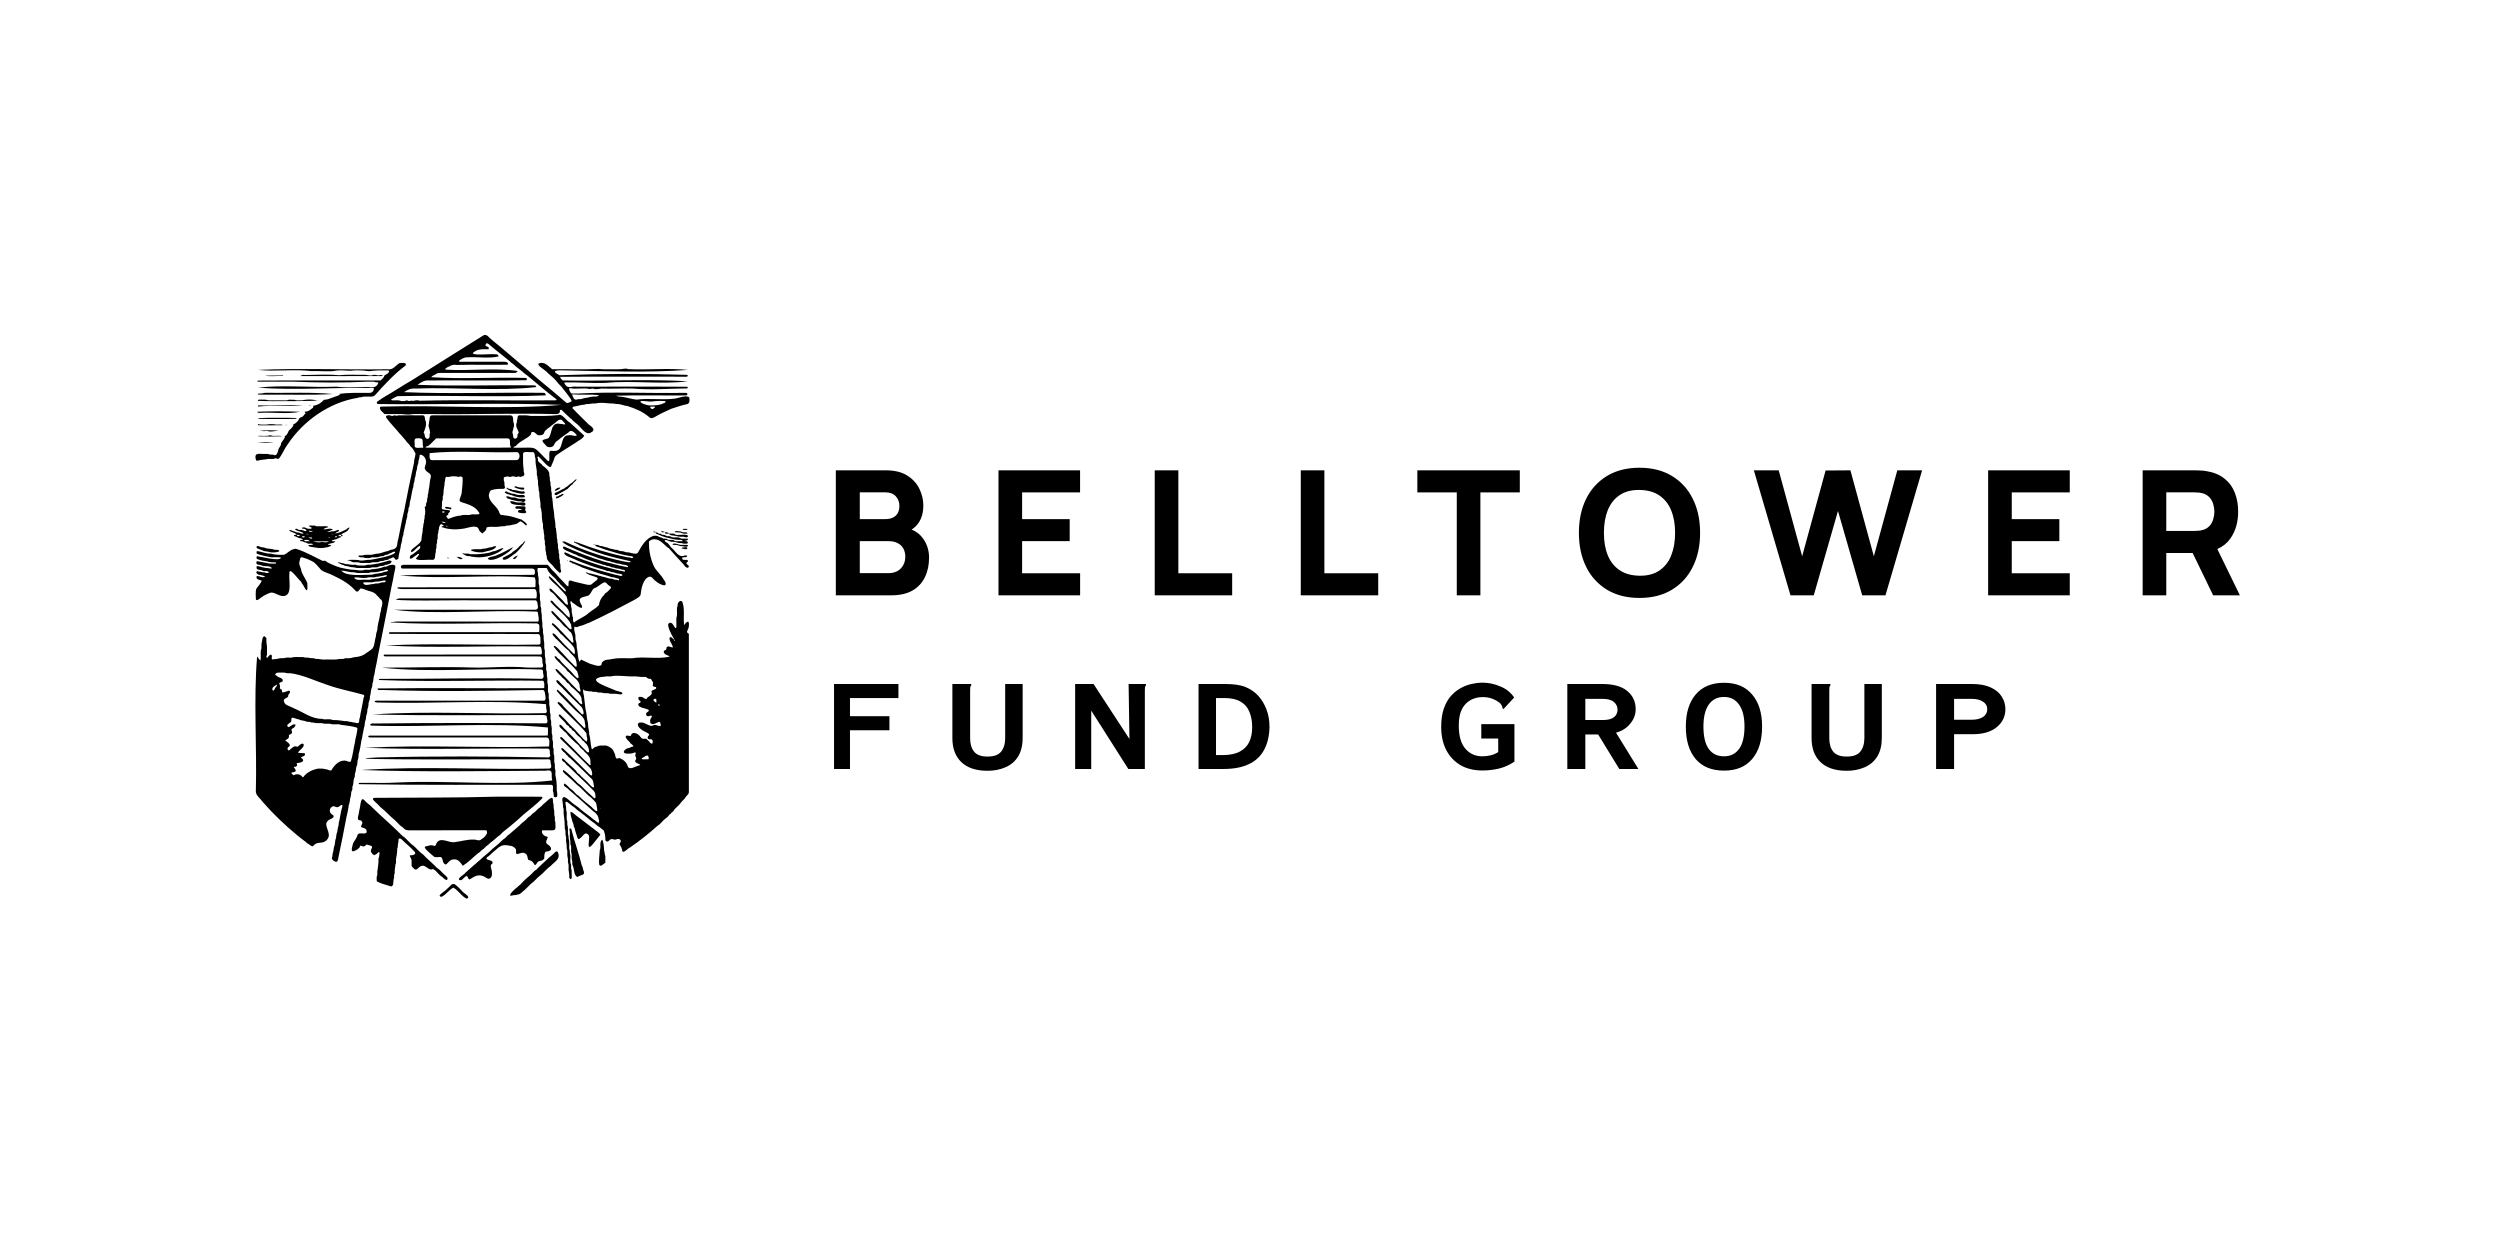 <svg xmlns="http://www.w3.org/2000/svg" width="129" height="64" viewBox="0 0 129 64" fill="none"><path fill-rule="evenodd" clip-rule="evenodd" d="M84.598 30.854C83.953 30.854 83.396 30.714 82.928 30.434C82.462 30.153 82.087 29.743 81.848 29.254C81.597 28.75 81.471 28.164 81.471 27.494C81.471 26.825 81.597 26.238 81.848 25.734C82.087 25.245 82.462 24.836 82.928 24.555C83.396 24.275 83.953 24.135 84.598 24.135C85.244 24.135 85.799 24.275 86.265 24.555C86.734 24.836 87.094 25.229 87.345 25.734C87.599 26.238 87.725 26.825 87.725 27.494C87.725 28.164 87.599 28.75 87.345 29.254C87.094 29.76 86.734 30.152 86.265 30.434C85.799 30.714 85.243 30.854 84.598 30.854ZM84.598 29.707C85.008 29.713 85.348 29.625 85.62 29.443C85.898 29.253 86.111 28.983 86.23 28.668C86.367 28.334 86.435 27.942 86.435 27.494C86.435 27.046 86.367 26.658 86.229 26.329C86.108 26.017 85.896 25.75 85.619 25.563C85.349 25.381 85.008 25.287 84.599 25.281C84.189 25.275 83.849 25.363 83.577 25.546C83.305 25.728 83.101 25.986 82.963 26.32C82.829 26.655 82.762 27.046 82.762 27.494C82.762 27.942 82.829 28.331 82.963 28.659C83.101 28.988 83.305 29.243 83.577 29.425C83.849 29.607 84.188 29.701 84.598 29.707ZM90.499 24.269L92.389 30.719H93.59L94.84 26.365L96.09 30.72H97.29L99.181 24.269H97.901L96.691 28.704L95.481 24.269L94.201 24.278L92.991 28.704L91.781 24.269H90.499ZM102.588 30.719V24.269H106.8V25.407H103.807V26.787H106.262V27.924H103.807V29.582H106.8V30.72L102.588 30.719ZM110.561 30.719V24.269H113.285C113.348 24.269 113.432 24.272 113.536 24.278C113.644 24.281 113.739 24.29 113.823 24.305C114.208 24.365 114.523 24.491 114.768 24.685C115.016 24.879 115.198 25.125 115.315 25.42C115.431 25.713 115.489 26.04 115.489 26.401C115.489 26.941 115.355 27.405 115.086 27.79C114.92 28.026 114.696 28.206 114.414 28.33L115.579 30.72H114.199L113.14 28.534H111.78V30.72L110.561 30.719ZM111.78 27.396H113.231C113.294 27.396 113.363 27.393 113.437 27.386C113.512 27.381 113.581 27.369 113.644 27.351C113.791 27.317 113.923 27.238 114.024 27.127C114.111 27.024 114.174 26.903 114.208 26.773C114.243 26.652 114.261 26.527 114.262 26.401C114.262 26.285 114.244 26.162 114.208 26.034C114.176 25.903 114.113 25.782 114.024 25.68C113.925 25.566 113.792 25.485 113.644 25.451C113.576 25.432 113.507 25.421 113.437 25.416C113.369 25.41 113.3 25.406 113.231 25.406H111.78V27.396ZM75.17 25.406V30.72H76.388V25.407H78.422V24.269H73.135V25.407H75.169L75.17 25.406ZM67.12 30.72V24.269H68.338V29.582H71.116V30.72H67.12ZM59.584 24.269V30.719H63.58V29.582H60.803V24.269H59.584ZM51.522 30.719V24.269H55.732V25.407H52.741V26.787H55.196V27.924H52.741V29.582H55.734V30.72H51.521L51.522 30.719ZM43.129 24.269V30.719H45.987C46.426 30.719 46.79 30.638 47.08 30.474C47.37 30.306 47.585 30.076 47.725 29.784C47.868 29.491 47.94 29.152 47.94 28.767C47.94 28.408 47.838 28.084 47.635 27.794C47.487 27.582 47.279 27.419 47.038 27.326C47.18 27.239 47.3 27.124 47.398 26.979C47.562 26.74 47.644 26.44 47.644 26.079C47.644 25.795 47.579 25.514 47.447 25.236C47.31 24.951 47.094 24.712 46.825 24.546C46.541 24.361 46.169 24.269 45.709 24.269H43.129ZM45.861 29.573H44.365V27.924H45.861C46.049 27.924 46.206 27.96 46.331 28.032C46.454 28.094 46.554 28.192 46.619 28.314C46.681 28.434 46.713 28.57 46.713 28.722C46.717 28.88 46.678 29.036 46.601 29.174C46.531 29.298 46.427 29.401 46.301 29.47C46.165 29.54 46.014 29.576 45.861 29.573ZM45.691 26.786H44.365V25.406H45.691C45.924 25.406 46.101 25.474 46.224 25.608C46.347 25.744 46.413 25.922 46.408 26.105C46.414 26.241 46.381 26.376 46.314 26.495C46.253 26.592 46.164 26.669 46.058 26.715C45.942 26.764 45.817 26.788 45.691 26.786ZM75.351 39.476C75.67 39.664 76.05 39.757 76.491 39.757C76.777 39.757 77.061 39.725 77.343 39.659C77.629 39.589 77.896 39.469 78.145 39.299V37.364H76.435V38.11H77.308V38.807C77.185 38.887 77.054 38.943 76.913 38.976C76.773 39.009 76.632 39.026 76.491 39.026C76.129 39.026 75.836 38.894 75.611 38.631C75.386 38.368 75.273 37.969 75.273 37.434C75.273 37.078 75.329 36.794 75.442 36.582C75.541 36.385 75.698 36.223 75.892 36.118C76.08 36.019 76.282 35.97 76.498 35.97C76.833 35.962 77.158 36.077 77.413 36.294C77.449 36.337 77.48 36.384 77.505 36.434C77.519 36.467 77.526 36.503 77.525 36.54L77.582 36.59L77.624 36.54L78.131 35.991C77.96 35.737 77.718 35.541 77.434 35.428C77.134 35.292 76.814 35.224 76.477 35.224C76.322 35.224 76.151 35.244 75.963 35.287C75.767 35.327 75.577 35.396 75.4 35.491C75.204 35.596 75.028 35.734 74.879 35.9C74.724 36.068 74.599 36.287 74.505 36.554C74.412 36.817 74.365 37.134 74.365 37.504C74.365 37.955 74.449 38.349 74.618 38.687C74.792 39.025 75.037 39.288 75.351 39.476ZM87.496 39.166C87.839 39.565 88.326 39.764 88.96 39.764C89.59 39.764 90.072 39.565 90.41 39.166C90.753 38.767 90.924 38.209 90.924 37.491C90.924 36.786 90.754 36.235 90.41 35.836C90.072 35.432 89.59 35.231 88.96 35.231C88.327 35.231 87.839 35.432 87.496 35.836C87.158 36.235 86.989 36.786 86.989 37.49C86.989 38.209 87.158 38.767 87.496 39.166ZM89.735 38.646C89.552 38.898 89.293 39.026 88.96 39.026C88.618 39.026 88.355 38.898 88.172 38.646C87.989 38.392 87.897 38.004 87.897 37.483C87.897 36.995 87.989 36.62 88.172 36.357C88.355 36.094 88.618 35.963 88.96 35.963C89.293 35.963 89.552 36.094 89.735 36.357C89.922 36.62 90.016 36.995 90.016 37.484C90.016 38.004 89.922 38.393 89.735 38.646ZM95.279 39.772C94.702 39.772 94.256 39.624 93.942 39.328C93.632 39.032 93.477 38.619 93.477 38.089V35.294H94.449V35.364C94.426 35.391 94.409 35.422 94.399 35.456C94.395 35.489 94.392 35.546 94.392 35.625V38.096C94.392 38.387 94.46 38.617 94.596 38.786C94.737 38.955 94.967 39.039 95.286 39.039C95.62 39.039 95.854 38.955 95.99 38.786C96.131 38.612 96.202 38.376 96.202 38.075V35.295H97.102V38.068C97.102 38.458 97.025 38.778 96.87 39.032C96.716 39.282 96.5 39.467 96.223 39.589C95.925 39.716 95.603 39.778 95.279 39.772ZM99.902 39.68V35.294H101.753C102.143 35.294 102.464 35.353 102.718 35.47C102.976 35.587 103.166 35.745 103.288 35.942C103.415 36.139 103.478 36.357 103.478 36.596C103.478 36.967 103.33 37.275 103.035 37.519C102.739 37.763 102.326 37.885 101.796 37.885H100.831V39.68H99.902ZM100.831 37.139H101.725C101.988 37.139 102.19 37.089 102.331 36.991C102.397 36.949 102.451 36.89 102.488 36.821C102.525 36.752 102.544 36.674 102.542 36.596C102.543 36.518 102.524 36.441 102.486 36.373C102.447 36.305 102.392 36.248 102.324 36.209C102.183 36.111 101.988 36.061 101.739 36.061H100.831V37.139ZM80.874 39.68V35.294H82.662C83.244 35.294 83.678 35.414 83.965 35.654C84.255 35.892 84.401 36.207 84.401 36.596C84.401 36.869 84.307 37.118 84.119 37.343C83.936 37.568 83.692 37.723 83.387 37.807L84.542 39.68H83.556L82.465 37.899H81.803V39.68H80.874ZM81.804 37.153H82.711C82.965 37.153 83.153 37.106 83.275 37.012C83.336 36.966 83.385 36.907 83.418 36.838C83.451 36.769 83.468 36.694 83.465 36.618C83.466 36.542 83.449 36.467 83.416 36.398C83.383 36.33 83.335 36.27 83.275 36.223C83.153 36.115 82.96 36.062 82.697 36.062H81.803V37.152L81.804 37.153ZM61.845 39.68V35.294H63.211C63.671 35.294 64.028 35.348 64.281 35.456C64.539 35.564 64.755 35.714 64.929 35.906C65.107 36.104 65.248 36.338 65.351 36.611C65.454 36.878 65.506 37.181 65.506 37.519C65.496 37.965 65.407 38.349 65.238 38.673C65.07 39 64.798 39.263 64.464 39.419C64.117 39.593 63.664 39.68 63.105 39.68H61.845ZM62.746 38.962H63.084C63.46 38.962 63.758 38.901 63.978 38.779C64.204 38.657 64.365 38.49 64.464 38.279C64.563 38.063 64.612 37.812 64.612 37.526C64.612 37.226 64.565 36.963 64.471 36.737C64.381 36.507 64.231 36.331 64.021 36.209C63.814 36.083 63.532 36.019 63.176 36.019H62.746V38.962ZM56.427 35.294H55.477V39.68H56.307V36.667L58.222 39.68H59.074V35.625C59.074 35.545 59.076 35.489 59.081 35.456C59.091 35.422 59.108 35.391 59.131 35.364V35.294H58.236L58.279 38.131L56.427 35.294ZM50.946 39.772C50.368 39.772 49.923 39.624 49.608 39.328C49.298 39.032 49.143 38.619 49.143 38.089V35.294H50.115V35.364C50.092 35.391 50.075 35.422 50.065 35.456C50.061 35.489 50.059 35.546 50.059 35.625V38.096C50.059 38.387 50.127 38.617 50.263 38.786C50.403 38.955 50.633 39.039 50.953 39.039C51.286 39.039 51.521 38.955 51.657 38.786C51.797 38.612 51.867 38.376 51.867 38.075V35.295H52.769V38.068C52.769 38.458 52.691 38.778 52.537 39.032C52.382 39.282 52.166 39.467 51.889 39.589C51.591 39.716 51.27 39.778 50.946 39.772ZM43.036 35.294V39.68H43.859V37.68H45.894V36.956H43.859V36.019H46.359V35.294H43.036Z" fill="black"></path><path d="M30.695 28.089C30.707 28.12 30.735 28.118 30.76 28.115C30.835 28.105 30.901 28.142 30.964 28.174C31.094 28.159 31.205 28.249 31.333 28.247C31.456 28.325 31.61 28.32 31.742 28.369C31.866 28.35 31.963 28.452 32.085 28.439C32.17 28.437 32.248 28.487 32.328 28.501C32.506 28.485 32.663 28.594 32.841 28.563C32.886 28.558 32.917 28.52 32.934 28.483C33.122 28.149 33.329 27.784 33.712 27.653C33.768 27.64 33.825 27.639 33.881 27.649C33.936 27.659 33.989 27.681 34.036 27.713C34.048 27.725 34.075 27.724 34.094 27.73C34.179 27.746 34.214 27.815 34.306 27.795C34.357 27.795 34.406 27.794 34.448 27.837C34.518 27.877 34.618 27.852 34.698 27.857C34.768 27.842 34.791 27.923 34.855 27.926H35.242C35.188 27.855 35.144 27.854 35.071 27.858C34.829 27.86 34.597 27.78 34.366 27.73C34.195 27.686 34.038 27.607 33.873 27.541C33.826 27.523 33.823 27.49 33.824 27.451C33.836 27.474 33.86 27.468 33.88 27.473C33.947 27.484 33.979 27.556 34.05 27.54C34.116 27.528 34.138 27.608 34.207 27.598C34.316 27.582 34.389 27.686 34.497 27.668C34.586 27.646 34.637 27.73 34.724 27.729C34.844 27.746 34.979 27.697 35.088 27.761C35.131 27.795 35.182 27.797 35.234 27.796H35.491C35.525 27.904 35.387 27.885 35.321 27.914C35.367 27.937 35.444 27.907 35.473 27.948C35.506 28.028 35.494 28.053 35.413 28.052C35.343 28.052 35.269 28.068 35.2 28.03C35.115 28.012 35.025 28.036 34.939 27.994C34.868 27.966 34.792 27.954 34.716 27.957C34.568 27.979 34.453 27.847 34.316 27.865C34.266 27.905 34.347 27.962 34.379 27.981C34.509 28.037 34.553 28.169 34.644 28.262C34.845 28.412 35.004 28.788 35.3 28.674C35.353 28.654 35.412 28.655 35.464 28.678C35.42 28.798 35.294 28.734 35.206 28.768C35.176 28.816 35.23 28.838 35.226 28.874C35.301 28.913 35.554 28.841 35.487 28.988C35.362 29.055 35.431 29.101 35.51 29.165C35.563 29.22 35.56 29.24 35.495 29.299C35.412 29.302 35.326 29.218 35.284 29.139C35.061 28.883 34.822 28.649 34.604 28.389C34.561 28.325 34.503 28.273 34.435 28.236C34.324 28.153 34.228 28.036 34.113 27.956C33.927 27.815 33.66 27.752 33.483 27.948C33.477 28.357 33.55 28.776 33.714 29.158C33.83 29.453 34.109 29.638 34.254 29.916C34.326 29.982 34.428 30.217 34.252 30.203C34.002 30.143 33.806 29.99 33.639 29.796C33.493 29.678 33.312 29.854 33.233 30.003C33.137 30.183 33.093 30.393 33.067 30.593C33.08 30.802 32.87 30.855 32.736 30.953C31.973 31.361 31.206 31.763 30.419 32.125C30.312 32.162 30.206 32.205 30.103 32.252C30.006 32.294 29.896 32.291 29.804 32.352C29.764 32.37 29.693 32.355 29.65 32.33C29.578 32.53 29.71 32.675 29.692 32.869C29.684 32.972 29.715 33.069 29.742 33.166C29.767 33.294 29.745 33.43 29.791 33.555C29.823 33.77 29.813 33.939 29.898 34.155L29.983 34.033C30.151 34.105 30.283 34.181 30.446 34.25C30.605 34.283 30.916 34.439 31.039 34.305C31.023 34.116 31.251 34.039 31.404 34.032C31.479 34.045 31.541 33.998 31.617 34.002C31.942 33.932 32.284 33.977 32.621 33.965C33.254 33.861 33.922 34.024 34.55 33.885C34.513 33.82 34.436 33.825 34.379 33.786C34.261 33.744 34.176 33.592 34.337 33.542C34.389 33.526 34.388 33.47 34.391 33.422C34.44 33.288 34.609 33.398 34.706 33.414C34.741 33.36 34.666 33.264 34.64 33.203C34.59 33.109 34.515 32.996 34.561 32.882C34.626 32.872 34.681 32.887 34.709 32.949C34.73 32.993 34.766 32.989 34.803 32.99C34.78 33.016 34.767 33.09 34.829 33.068C34.816 33.027 34.803 32.986 34.769 32.959C34.682 32.815 34.615 32.661 34.543 32.509C34.511 32.397 34.406 32.193 34.554 32.136C34.584 32.131 34.614 32.135 34.641 32.146C34.669 32.158 34.692 32.178 34.708 32.203C34.766 32.263 34.795 32.383 34.874 32.413C34.913 32.39 34.899 32.323 34.901 32.285C34.914 32.12 34.872 31.948 34.926 31.789C34.958 31.625 34.896 31.441 34.956 31.282C34.968 31.262 34.964 31.232 34.965 31.206C34.959 31.089 35.12 30.926 35.209 31.056C35.349 31.431 35.247 31.851 35.301 32.239C35.353 32.239 35.344 32.189 35.367 32.168C35.551 31.959 35.567 32.156 35.542 32.343C35.532 32.416 35.489 32.485 35.463 32.555C35.422 32.633 35.479 32.661 35.546 32.705C35.546 32.77 35.548 32.838 35.545 32.905C35.545 35.515 35.547 38.183 35.546 40.813C35.575 40.986 35.408 41.057 35.34 41.19C35.331 41.216 35.301 41.234 35.28 41.256C35.216 41.323 35.148 41.386 35.096 41.466C34.997 41.603 34.836 41.691 34.753 41.843C34.746 41.858 34.733 41.875 34.719 41.88C34.647 41.904 34.633 41.992 34.561 42.018C34.498 42.107 34.42 42.185 34.33 42.248C34.185 42.344 34.1 42.514 33.943 42.598C33.49 43.004 33.003 43.398 32.492 43.741C32.392 43.771 32.15 44.084 32.104 43.891C32.093 43.794 32.058 43.702 32.001 43.623C31.908 43.526 32.072 43.459 32.027 43.367C32.001 43.327 31.972 43.288 31.916 43.291C31.878 43.293 31.841 43.289 31.805 43.311C31.655 43.374 31.584 43.204 31.429 43.371C31.371 43.458 31.223 43.431 31.237 43.314C31.238 43.171 31.215 43.029 31.168 42.894C31.161 42.879 31.158 42.857 31.148 42.85C31.047 42.773 30.958 42.681 30.843 42.624C30.742 42.528 30.632 42.441 30.516 42.364C30.404 42.295 30.323 42.189 30.209 42.121C30.169 42.091 30.144 42.041 30.09 42.027C30.03 41.984 29.981 41.921 29.912 41.887C29.787 41.815 29.699 41.694 29.576 41.617C29.446 41.561 29.106 41.142 29.189 41.537C29.236 41.647 29.184 41.764 29.236 41.874C29.256 42.008 29.227 42.161 29.246 42.295C29.295 42.383 29.261 42.481 29.276 42.572C29.324 42.682 29.299 42.799 29.305 42.912C29.29 43.017 29.34 43.109 29.339 43.214C29.339 43.256 29.338 43.298 29.36 43.338C29.387 43.451 29.364 43.578 29.372 43.695C29.372 43.75 29.364 43.805 29.394 43.858C29.414 43.929 29.384 44.012 29.424 44.083C29.459 44.25 29.391 44.438 29.461 44.601C29.492 44.687 29.442 44.802 29.492 44.89C29.5 44.903 29.498 44.923 29.498 44.94C29.479 45.04 29.551 45.37 29.44 45.362C29.401 45.34 29.37 45.312 29.372 45.262C29.385 45.133 29.357 45.022 29.339 44.896C29.329 44.773 29.362 44.646 29.316 44.529C29.302 44.501 29.307 44.462 29.306 44.429C29.321 44.314 29.272 44.215 29.273 44.101C29.267 44 29.292 43.896 29.244 43.798C29.232 43.695 29.251 43.588 29.218 43.482C29.188 43.365 29.236 43.234 29.19 43.116C29.156 43.012 29.21 42.891 29.152 42.791C29.139 42.772 29.143 42.741 29.143 42.716C29.143 42.487 29.125 42.258 29.089 42.032C29.06 41.907 29.121 41.763 29.048 41.645C29.065 41.512 29.018 41.385 29.014 41.253C29.044 40.957 29.344 41.283 29.457 41.367C29.57 41.474 29.703 41.557 29.83 41.647C30.031 41.837 30.265 41.994 30.484 42.165C30.558 42.22 30.619 42.292 30.704 42.334C30.788 42.402 30.937 42.567 30.91 42.331C30.885 42.246 30.872 42.144 30.828 42.068C30.771 42.031 30.759 41.954 30.692 41.923C30.6 41.849 30.497 41.773 30.413 41.683C30.059 41.363 29.701 41.047 29.339 40.737C29.273 40.631 28.991 40.56 29.133 40.427C29.275 40.512 29.36 40.654 29.5 40.745C29.628 40.825 29.7 40.987 29.841 41.049C30.049 41.256 30.278 41.446 30.51 41.626C30.595 41.711 30.887 42.04 30.809 41.71C30.749 41.331 30.777 41.453 30.52 41.174C30.303 41.017 30.127 40.804 29.927 40.621C29.712 40.468 29.55 40.255 29.339 40.095C29.271 40.003 29.149 39.966 29.095 39.861C29.023 39.835 29.049 39.783 29.055 39.724C29.314 39.87 29.515 40.124 29.734 40.328C29.801 40.419 29.906 40.465 29.984 40.545C30.174 40.742 30.371 40.927 30.576 41.107C30.673 41.221 30.753 41.231 30.722 41.044C30.723 40.995 30.714 40.947 30.695 40.902C30.676 40.857 30.648 40.817 30.612 40.784C30.209 40.364 29.772 39.985 29.365 39.574C29.334 39.54 29.297 39.51 29.257 39.486C29.201 39.443 29.167 39.34 29.094 39.314C28.965 39.266 28.953 39.045 29.106 39.187C29.263 39.353 29.442 39.494 29.606 39.653C29.663 39.721 29.742 39.77 29.777 39.857C29.817 39.905 29.88 39.933 29.924 39.977C29.961 40.01 29.967 40.073 30.026 40.084C30.096 40.18 30.203 40.238 30.28 40.328C30.349 40.383 30.6 40.711 30.642 40.618C30.65 40.601 30.659 40.574 30.652 40.558C30.609 40.43 30.638 40.285 30.524 40.184C30.193 39.848 29.844 39.53 29.509 39.204C29.458 39.159 29.42 39.099 29.353 39.074C29.338 39.066 29.325 39.054 29.318 39.038C29.305 38.996 29.268 38.985 29.238 38.963C29.207 38.923 29.182 38.876 29.144 38.844C29.069 38.821 28.839 38.551 29.042 38.614C29.512 39.042 29.959 39.497 30.414 39.95C30.646 40.185 30.552 39.717 30.45 39.628C29.95 39.128 29.448 38.628 28.946 38.143C28.92 38.121 28.881 38.066 28.922 38.037C28.999 37.987 29.159 38.239 29.236 38.287C29.64 38.672 30.014 39.096 30.423 39.474C30.52 39.517 30.449 39.358 30.467 39.314C30.484 39.124 30.363 38.964 30.219 38.846C30.149 38.794 30.113 38.708 30.039 38.66C29.979 38.608 29.909 38.565 29.878 38.484C29.828 38.422 29.752 38.378 29.692 38.321C29.539 38.177 29.378 38.027 29.244 37.865C29.218 37.789 29.141 37.771 29.09 37.72C29.039 37.646 28.958 37.602 28.902 37.534C28.876 37.49 28.83 37.422 28.896 37.393C29.01 37.422 29.063 37.565 29.16 37.633C29.405 37.884 29.667 38.131 29.891 38.387C30.006 38.53 30.157 38.654 30.283 38.79C30.313 38.826 30.383 38.844 30.394 38.79C30.404 38.674 30.354 38.55 30.299 38.445C30.259 38.37 30.176 38.344 30.147 38.267C30.097 38.229 30.034 38.208 30.009 38.142C29.949 38.046 29.841 37.992 29.763 37.91C29.688 37.846 29.655 37.73 29.553 37.696C29.5 37.676 29.507 37.616 29.47 37.588C29.436 37.564 29.386 37.562 29.374 37.512C29.349 37.431 29.231 37.43 29.203 37.348C29.187 37.259 28.633 36.854 28.902 36.871C29.082 37.032 29.255 37.214 29.41 37.401C29.604 37.581 29.793 37.773 29.964 37.976C30.063 38.073 30.154 38.206 30.277 38.267C30.301 38.198 30.313 38.121 30.291 38.069C30.251 37.979 30.295 37.884 30.235 37.801C29.783 37.255 29.215 36.819 28.761 36.273L28.82 36.213C28.904 36.282 29.01 36.318 29.054 36.425C29.312 36.683 29.56 36.951 29.808 37.217C29.86 37.279 29.922 37.332 29.98 37.39C30.037 37.425 30.168 37.647 30.203 37.526C30.225 37.424 30.169 37.339 30.173 37.238C30.161 37.082 30.035 36.957 29.919 36.858C29.588 36.583 29.303 36.25 28.992 35.95C28.908 35.864 28.831 35.772 28.752 35.68C28.72 35.643 28.722 35.641 28.769 35.582C29.203 35.962 29.581 36.411 29.987 36.818C30.217 37.018 30.087 36.511 29.967 36.443C29.67 36.138 29.353 35.856 29.069 35.548C29.003 35.445 28.636 35.209 28.716 35.099C28.826 35.072 28.913 35.256 28.997 35.313C29.299 35.603 29.557 35.929 29.865 36.215C29.89 36.287 29.959 36.305 30.008 36.343C30.1 36.312 29.986 36.162 30.012 36.067C29.991 35.843 29.691 35.626 29.532 35.477C29.43 35.431 29.413 35.304 29.309 35.256C29.272 35.235 29.241 35.206 29.217 35.171C29.167 35.064 29.062 35.023 28.988 34.941C28.97 34.918 28.958 34.885 28.936 34.871C28.829 34.784 28.737 34.681 28.662 34.565C28.681 34.443 28.812 34.6 28.852 34.636C29.005 34.786 29.154 34.929 29.303 35.087C29.41 35.212 29.525 35.33 29.643 35.446C29.741 35.528 29.807 35.65 29.929 35.701C30.001 35.611 29.901 35.529 29.914 35.436C29.92 35.124 29.609 34.968 29.426 34.766C29.389 34.693 29.298 34.672 29.255 34.604C29.2 34.498 29.108 34.43 29.023 34.354C28.893 34.191 28.689 34.078 28.612 33.882C28.632 33.841 28.702 33.87 28.717 33.888C28.748 33.955 28.803 33.99 28.862 34.025C28.88 34.035 28.901 34.052 28.907 34.07C28.933 34.142 28.994 34.185 29.044 34.236C29.238 34.446 29.462 34.626 29.638 34.852C29.934 35.178 29.862 34.871 29.785 34.648C29.425 34.188 28.915 33.84 28.57 33.368C28.614 33.19 28.992 33.698 29.064 33.745C29.258 33.967 29.463 34.179 29.674 34.385C29.829 34.512 29.731 34.105 29.711 34.039C29.649 33.849 29.453 33.761 29.359 33.592C29.349 33.572 29.322 33.559 29.303 33.544C29.146 33.426 29.021 33.274 28.88 33.14C28.753 33 28.579 32.888 28.503 32.712C28.563 32.567 28.857 32.993 28.928 33.042C29.143 33.293 29.397 33.519 29.626 33.756C29.695 33.742 29.653 33.498 29.63 33.444C29.485 33.184 29.223 33.008 29.03 32.785C28.955 32.738 28.892 32.674 28.845 32.599C28.744 32.47 28.608 32.364 28.497 32.242C28.462 32.205 28.464 32.202 28.512 32.149C28.704 32.258 28.844 32.464 29.009 32.614C29.167 32.792 29.339 32.959 29.498 33.134C29.527 33.177 29.59 33.167 29.594 33.127C29.566 32.956 29.559 32.766 29.454 32.627C29.346 32.562 29.291 32.427 29.176 32.362C29.014 32.251 28.926 32.045 28.753 31.95C28.689 31.841 28.585 31.768 28.503 31.669C28.463 31.629 28.393 31.479 28.522 31.539C28.786 31.821 29.065 32.079 29.316 32.373C29.354 32.425 29.507 32.546 29.496 32.395C29.466 32.339 29.481 32.277 29.466 32.221C29.249 31.76 28.738 31.464 28.419 31.065C28.366 30.952 28.501 30.98 28.546 31.062C28.684 31.22 28.842 31.359 28.992 31.504C29.122 31.621 29.238 31.788 29.384 31.874C29.436 31.698 29.365 31.489 29.246 31.354C29.048 31.142 28.823 30.956 28.644 30.727C28.596 30.656 28.533 30.597 28.459 30.555C28.349 30.514 28.285 30.272 28.463 30.407C28.656 30.6 28.85 30.793 29.041 30.988C29.146 31.096 29.129 31.141 29.29 31.22C29.331 31.133 29.272 31.063 29.275 30.98C29.285 30.91 29.247 30.849 29.238 30.782C29.129 30.619 28.981 30.478 28.843 30.337C28.763 30.223 28.228 29.831 28.335 29.727C28.591 29.913 28.795 30.184 29.034 30.4C29.091 30.443 29.127 30.538 29.211 30.511C29.15 30.312 28.945 30.238 28.848 30.064C28.75 30.006 28.708 29.896 28.623 29.825C28.478 29.691 28.304 29.553 28.239 29.361C28.234 29.324 28.199 29.309 28.161 29.309H27.749C27.705 29.411 27.752 29.499 27.76 29.599C27.747 29.694 27.796 29.769 27.794 29.862C27.799 29.948 27.784 30.047 27.797 30.131C27.867 30.289 27.799 30.458 27.852 30.621C27.88 30.757 27.834 30.901 27.882 31.039C27.912 31.139 27.855 31.256 27.917 31.351C27.93 31.369 27.925 31.401 27.927 31.426C27.912 31.565 27.967 31.69 27.957 31.831C27.947 31.973 28.002 32.104 27.987 32.249C27.971 32.359 28.028 32.451 28.019 32.563C28.004 32.681 28.065 32.781 28.054 32.903C28.039 33.02 28.092 33.123 28.084 33.243C28.091 33.348 28.064 33.457 28.114 33.557C28.122 33.69 28.1 33.822 28.137 33.952C28.166 34.057 28.122 34.173 28.171 34.278C28.189 34.313 28.178 34.362 28.181 34.405C28.185 34.485 28.166 34.567 28.211 34.642C28.226 34.749 28.203 34.862 28.239 34.971C28.267 35.075 28.218 35.195 28.264 35.3C28.287 35.4 28.268 35.514 28.274 35.618C28.274 35.665 28.27 35.711 28.301 35.753C28.331 35.842 28.301 35.953 28.315 36.045C28.357 36.148 28.338 36.255 28.343 36.361C28.356 36.454 28.383 36.541 28.372 36.638C28.374 36.701 28.371 36.762 28.398 36.825C28.431 36.935 28.375 37.067 28.432 37.177C28.456 37.281 28.422 37.398 28.463 37.505C28.494 37.638 28.439 37.788 28.496 37.922C28.523 38.02 28.474 38.139 28.526 38.237C28.543 38.316 28.528 38.409 28.533 38.492C28.533 38.518 28.526 38.548 28.537 38.568C28.579 38.64 28.564 38.718 28.567 38.793C28.569 38.856 28.56 38.92 28.596 38.98C28.61 39.072 28.596 39.178 28.601 39.274C28.601 39.299 28.596 39.329 28.607 39.349C28.661 39.471 28.598 39.603 28.656 39.726C28.671 39.818 28.65 39.925 28.662 40.02C28.715 40.243 28.731 40.475 28.729 40.706C28.717 40.83 28.778 40.944 28.754 41.072C28.754 41.16 28.582 41.156 28.572 41.08C28.558 41.004 28.581 40.928 28.54 40.855C28.496 40.754 28.608 40.517 28.448 40.496C25.148 40.485 21.844 40.522 18.553 40.464C18.53 40.462 18.508 40.454 18.511 40.427C18.513 40.401 18.537 40.397 18.559 40.397C19.196 40.383 19.842 40.421 20.473 40.379C23.096 40.251 26.002 40.561 28.497 40.271C28.403 39.979 28.623 39.68 28.127 39.769C24.97 39.786 21.773 39.841 18.633 39.733C21.771 39.518 25.138 39.734 28.35 39.658C28.535 39.629 28.388 39.388 28.405 39.268C28.404 39.151 28.268 39.184 28.189 39.18C27.799 39.166 15.999 39.242 19.499 39.083C22.421 39.011 25.402 39.025 28.324 39.083C28.351 39.047 28.407 39.014 28.398 38.972C28.326 38.867 28.443 38.613 28.241 38.629C25.111 38.589 21.917 38.707 18.821 38.585C21.951 38.421 25.179 38.615 28.334 38.518C28.335 38.383 28.405 38.09 28.224 38.054C25.214 38.052 22.204 38.054 19.194 38.054C19.132 38.051 19.064 38.068 19.011 38.026C18.978 37.99 19.03 37.959 19.065 37.957C22.075 37.954 25.084 37.957 28.093 37.956C28.148 37.956 28.203 37.954 28.263 37.952C28.286 37.813 28.27 37.678 28.273 37.538C25.397 37.261 22.159 37.54 19.165 37.442C18.99 37.402 19.205 37.297 19.292 37.333C22.231 37.295 25.209 37.303 28.156 37.325C28.338 37.314 28.195 37.054 28.212 36.95C28.157 36.904 28.1 36.897 28.039 36.895C25.116 36.894 22.129 36.934 19.218 36.867C22.093 36.67 25.183 36.869 28.128 36.798C28.205 36.798 28.226 36.719 28.214 36.656C28.166 36.556 28.187 36.448 28.177 36.336C25.363 36.088 22.341 36.332 19.459 36.249C19.229 36.221 19.341 36.131 19.517 36.156C22.364 36.155 25.212 36.158 28.059 36.155C28.197 36.165 28.149 35.895 28.124 35.814C28.109 35.727 28.12 35.67 28.031 35.604C25.285 35.649 22.481 35.694 19.736 35.604C19.643 35.584 19.496 35.663 19.478 35.524C22.282 35.488 25.094 35.524 27.901 35.511C27.959 35.511 28.02 35.518 28.084 35.496C28.073 35.363 28.121 35.236 28.029 35.126C25.208 35.086 22.349 35.196 19.546 35.088C19.562 34.998 19.662 35.038 19.724 35.029C22.474 35.038 25.216 34.957 27.962 35.029C28.127 34.945 28.014 34.797 28.019 34.665C28.036 34.529 27.902 34.542 27.807 34.545C25.167 34.45 22.169 34.728 19.705 34.45C21.287 34.455 22.863 34.39 24.439 34.446C25.352 34.464 26.275 34.356 27.186 34.446C27.442 34.445 27.699 34.453 27.955 34.444C28.025 34.436 28.031 34.334 28.015 34.284C27.943 34.154 28.06 33.86 27.833 33.872C25.178 33.871 22.523 33.875 19.869 33.871C19.817 33.875 19.754 33.779 19.835 33.776C22.511 33.773 25.187 33.776 27.863 33.775C27.996 33.799 27.963 33.627 27.948 33.54C27.926 33.477 27.94 33.377 27.856 33.362C25.211 33.305 22.536 33.457 19.904 33.307C22.429 33.175 25.1 33.307 27.673 33.261C27.754 33.256 27.886 33.293 27.888 33.173C27.884 33.055 27.919 32.756 27.786 32.717C25.226 32.703 22.664 32.728 20.105 32.707C20.09 32.704 20.069 32.679 20.069 32.663C20.069 32.649 20.093 32.626 20.109 32.623C22.625 32.608 25.144 32.623 27.661 32.618C27.711 32.618 27.762 32.616 27.815 32.614C27.847 32.491 27.822 32.375 27.829 32.256C27.768 32.148 27.677 32.164 27.576 32.167C25.13 32.117 22.524 32.262 20.156 32.117C20.174 32.107 20.196 32.087 20.213 32.091C20.297 32.107 20.376 32.071 20.46 32.071C22.898 32.077 25.335 32.072 27.773 32.074C27.834 31.928 27.77 31.799 27.761 31.657C27.766 31.52 27.622 31.559 27.531 31.554C25.228 31.459 22.396 31.733 20.348 31.464C22.772 31.457 25.196 31.464 27.62 31.461C27.746 31.462 27.781 31.345 27.75 31.241C27.72 31.141 27.756 31.037 27.638 30.978H24.3C24.172 30.952 19.497 31.061 20.602 30.879C22.96 30.879 25.319 30.882 27.677 30.879C27.72 30.699 27.707 30.474 27.607 30.396L20.751 30.397C20.668 30.397 20.42 30.371 20.533 30.307C22.841 30.295 25.15 30.307 27.458 30.302C27.512 30.302 27.568 30.314 27.63 30.282C27.622 30.122 27.675 29.933 27.58 29.789C25.3 29.635 22.889 29.903 20.626 29.694C22.9 29.602 25.23 29.697 27.522 29.66C27.627 29.65 27.598 29.52 27.598 29.446C27.582 29.329 27.45 29.333 27.359 29.338H20.793C20.711 29.335 20.691 29.314 20.687 29.228C20.711 29.134 20.827 29.143 20.903 29.143H28.248C28.344 29.208 28.391 29.3 28.464 29.382C28.609 29.515 28.738 29.661 28.862 29.812C28.99 29.942 29.124 30.067 29.238 30.208C29.264 30.24 29.291 30.244 29.333 30.25C29.343 30.08 29.293 29.873 29.541 29.985C29.751 30.055 29.974 30.087 30.187 30.145C30.315 30.176 30.485 30.222 30.577 30.106C30.634 30.027 30.962 29.883 30.792 29.793C30.659 29.736 30.519 29.7 30.387 29.655C30.346 29.595 30.257 29.612 30.225 29.552C30.271 29.511 30.312 29.56 30.357 29.575C30.597 29.612 30.827 29.685 31.063 29.748C31.19 29.778 31.316 29.811 31.439 29.852C31.533 29.85 31.625 29.87 31.709 29.91C31.783 29.922 31.853 29.903 31.921 29.957C31.959 29.91 31.965 29.857 31.897 29.855C31.787 29.84 31.692 29.776 31.578 29.784C31.301 29.684 31.011 29.627 30.738 29.527C30.499 29.449 30.264 29.357 30.025 29.276C29.93 29.216 29.821 29.186 29.718 29.136C29.664 29.114 29.618 29.072 29.554 29.078C29.55 29.078 29.546 29.077 29.542 29.075C29.538 29.073 29.535 29.071 29.532 29.068C29.503 29.023 29.454 29.021 29.412 29.003C29.342 28.96 29.397 28.895 29.458 28.933C30.195 29.231 30.964 29.453 31.736 29.652C31.832 29.674 31.935 29.688 32.03 29.72C32.06 29.728 32.071 29.723 32.123 29.68C32.071 29.593 31.96 29.62 31.874 29.595C31.779 29.589 31.701 29.523 31.607 29.529C31.548 29.528 31.495 29.49 31.439 29.474C31.392 29.456 31.336 29.484 31.291 29.447C31.188 29.396 31.065 29.381 30.957 29.342C30.571 29.239 30.212 29.084 29.842 28.947C29.692 28.88 29.546 28.806 29.392 28.749C29.304 28.719 29.14 28.645 29.115 28.552C29.107 28.503 29.164 28.495 29.196 28.513C29.262 28.559 29.352 28.556 29.409 28.619C29.652 28.716 29.898 28.802 30.138 28.902C30.571 29.057 31.011 29.202 31.458 29.312C31.674 29.365 31.886 29.432 32.106 29.468C32.153 29.469 32.22 29.518 32.257 29.476C32.253 29.37 32.104 29.418 32.037 29.374C31.959 29.336 31.875 29.34 31.79 29.327C31.718 29.305 31.65 29.27 31.57 29.274C31.498 29.254 31.437 29.198 31.355 29.208C31.271 29.2 31.205 29.128 31.115 29.14C31.055 29.133 31.001 29.074 30.935 29.082C30.645 28.979 30.341 28.901 30.06 28.768C29.993 28.728 29.908 28.714 29.834 28.689C29.764 28.621 29.671 28.601 29.586 28.571C29.485 28.494 28.886 28.35 29.095 28.195C29.768 28.49 30.445 28.758 31.148 28.974C31.511 29.056 31.867 29.172 32.235 29.238C32.272 29.244 32.309 29.238 32.343 29.266C32.361 29.281 32.383 29.266 32.397 29.248C32.461 29.193 32.233 29.137 32.197 29.142C32.087 29.142 31.989 29.072 31.875 29.079C31.806 29.079 31.735 29.035 31.671 29.019C31.583 29.031 31.521 28.969 31.441 28.954C31.258 28.942 31.098 28.841 30.921 28.813C30.615 28.688 30.292 28.6 29.99 28.461C29.892 28.438 28.629 27.874 29.147 27.945C30.091 28.395 31.087 28.735 32.116 28.955C32.166 28.965 32.642 29.077 32.52 28.957C32.075 28.857 31.628 28.755 31.192 28.623C30.755 28.496 30.339 28.316 29.917 28.148C29.859 28.113 29.809 28.069 29.742 28.048C29.697 28.026 29.654 27.998 29.61 27.973C29.619 27.95 29.635 27.924 29.654 27.944C29.698 27.99 29.76 27.974 29.807 27.997C30.582 28.299 31.395 28.552 32.22 28.72C32.301 28.736 32.382 28.772 32.47 28.758C32.53 28.775 32.586 28.812 32.652 28.789C32.725 28.739 32.583 28.687 32.538 28.697C32.098 28.638 31.667 28.489 31.238 28.36C31.092 28.32 30.959 28.242 30.81 28.21C30.743 28.176 30.712 28.174 30.694 28.087L30.695 28.089ZM33.611 35.679C33.673 35.561 33.934 35.586 33.845 35.45C33.791 35.448 33.732 35.44 33.683 35.391C33.703 35.065 33.724 35.319 33.593 35.029C33.484 35.044 33.4 34.997 33.331 34.931C33.141 34.938 32.971 34.927 32.791 34.901C32.433 34.919 32.087 34.86 31.731 34.871C31.62 34.875 31.517 34.917 31.404 34.901C31.272 34.886 31.154 34.937 31.024 34.931C30.183 35.107 31.567 35.511 31.771 35.636C31.848 35.646 31.925 35.684 32.001 35.7C32.067 35.7 32.098 35.739 32.123 35.794C32.025 35.878 31.882 35.798 31.768 35.8C31.668 35.795 31.558 35.809 31.461 35.795C31.383 35.757 31.301 35.774 31.221 35.77C31.124 35.774 31.044 35.72 30.946 35.736C30.879 35.746 30.824 35.716 30.761 35.702C30.677 35.699 30.591 35.711 30.51 35.673C30.402 35.691 30.3 35.644 30.195 35.642C30.141 35.641 30.148 35.589 30.094 35.572C30.066 35.688 30.118 35.797 30.132 35.914C30.152 36.152 30.194 36.394 30.219 36.629C30.282 36.818 30.265 37.023 30.317 37.212C30.355 37.326 30.337 37.454 30.364 37.573C30.376 37.673 30.416 37.772 30.399 37.875C30.482 38.13 30.457 38.415 30.544 38.673C30.624 38.62 30.675 38.52 30.795 38.528C30.912 38.443 31.055 38.478 31.19 38.468C31.332 38.456 31.449 38.542 31.557 38.619C31.653 38.701 31.687 38.824 31.739 38.932C31.753 39.032 31.765 39.195 31.912 39.128C31.934 39.118 31.966 39.108 31.984 39.118C32.176 39.207 32.337 39.337 32.395 39.55C32.478 39.765 32.805 39.529 32.958 39.503C33.238 39.439 32.648 39.41 32.8 39.206C32.9 39.098 32.713 39.048 32.808 38.878C32.816 38.824 32.755 38.817 32.718 38.838C32.594 38.898 32.461 38.886 32.33 38.888C32.025 38.843 32.286 38.605 32.458 38.596C32.481 38.594 32.506 38.578 32.527 38.564C32.579 38.526 32.63 38.544 32.687 38.511C32.653 38.445 32.599 38.392 32.532 38.359C32.502 38.285 32.435 38.241 32.382 38.186C32.191 37.948 32.295 37.93 32.542 37.981C32.592 37.812 32.691 37.799 32.844 37.847C33.154 38.019 32.996 38.16 33.336 38.115C33.402 38.182 33.481 38.227 33.529 38.304C33.565 38.348 33.612 38.394 33.675 38.354C33.675 38.282 33.705 38.154 33.597 38.149C33.467 38.16 33.365 38.113 33.45 37.974C33.54 37.914 33.478 37.857 33.41 37.822C33.278 37.747 33.135 37.695 33.023 37.582C32.883 37.469 32.855 37.267 33.075 37.281C33.278 37.257 33.509 37.513 33.679 37.442C33.816 37.346 33.944 37.482 34.087 37.462C34.104 37.387 34.075 37.22 33.989 37.254C33.886 37.286 33.78 37.368 33.673 37.369C33.577 37.328 33.546 37.333 33.551 37.219C33.522 37.104 33.629 37.048 33.644 36.941C33.624 36.931 33.602 36.926 33.58 36.926C33.558 36.927 33.536 36.933 33.516 36.944C33.34 37.019 33.261 36.799 33.438 36.722C33.68 36.532 32.824 36.587 32.948 36.302C32.998 36.267 33.118 36.229 33.026 36.166C32.943 36.123 32.93 36.056 32.948 35.971C33.008 35.95 33.068 35.961 33.128 35.962C33.199 35.998 33.264 36.056 33.343 36.077C33.401 36.04 33.395 35.97 33.47 35.952C33.574 35.866 33.678 35.827 33.611 35.679ZM29.619 32.125C29.854 31.928 30.152 31.844 30.376 31.63C30.546 31.489 30.753 31.387 30.906 31.225C30.927 31.021 31.023 30.832 31.176 30.697C31.201 30.673 31.211 30.624 31.242 30.605C31.347 30.557 31.407 30.46 31.489 30.386C31.546 30.333 31.537 30.282 31.471 30.243C31.287 30.155 31.291 29.943 31.054 30.113C30.941 30.18 30.837 30.281 30.718 30.333C30.638 30.351 30.597 30.406 30.558 30.466C30.488 30.568 30.448 30.711 30.317 30.746C29.942 30.846 29.786 30.848 30.025 31.258C30.113 31.526 29.695 31.213 29.642 31.161C29.588 31.117 29.509 31.1 29.485 31.021C29.419 30.984 29.424 31.121 29.448 31.165C29.477 31.217 29.462 31.285 29.476 31.338C29.506 31.399 29.502 31.463 29.498 31.526C29.493 31.616 29.541 31.699 29.533 31.789C29.611 31.897 29.516 32.023 29.619 32.125ZM33.443 38.995C33.317 38.952 33.242 39.085 33.128 39.115C33.037 39.222 33.358 39.166 33.415 39.179C33.539 39.184 33.443 39.05 33.443 38.995ZM33.712 36.123C33.782 36.218 33.795 36.229 33.868 36.258C33.863 36.192 33.879 36.129 33.858 36.067C33.796 36.052 33.743 36.049 33.712 36.123ZM34.05 36.405C34.029 36.341 33.994 36.339 33.948 36.355C33.961 36.41 33.994 36.42 34.05 36.405ZM30.69 39.792C30.706 39.801 30.714 39.802 30.72 39.782C30.703 39.771 30.696 39.772 30.69 39.792ZM30.997 41.735C31.011 41.722 31.011 41.713 30.997 41.699C30.983 41.712 30.983 41.722 30.997 41.735ZM30.584 38.891C30.584 38.873 30.573 38.881 30.561 38.881C30.569 38.889 30.571 38.903 30.584 38.891ZM31.135 42.578L31.128 42.568C31.124 42.578 31.111 42.587 31.125 42.596L31.135 42.578ZM30.037 35.096L30.029 35.076C30.015 35.081 30.021 35.093 30.022 35.104L30.037 35.096ZM13.267 33.876C13.337 33.926 13.346 34.032 13.442 34.078C13.474 33.898 13.432 33.714 13.463 33.538C13.496 33.491 13.489 33.441 13.491 33.391C13.495 33.302 13.482 33.214 13.516 33.126C13.537 33.022 13.522 32.882 13.636 32.821L13.746 32.921C13.738 33.067 13.749 33.213 13.776 33.358C13.778 33.486 13.776 33.614 13.778 33.743C13.793 33.815 13.688 33.909 13.791 33.946C13.843 33.893 13.973 33.679 14.028 33.836C14.041 33.895 13.981 34.026 14.072 34.029C14.154 34.005 14.255 34.01 14.333 33.995C14.467 33.933 14.607 33.989 14.746 33.94C14.863 33.908 14.996 33.964 15.113 33.913C15.266 33.891 15.43 33.911 15.586 33.905C15.656 33.891 15.715 33.935 15.786 33.934C15.908 33.917 16.017 33.971 16.139 33.965C16.198 33.953 16.244 33.987 16.297 34.001C16.443 33.987 16.582 34.041 16.728 34.034C16.975 34.012 17.225 34.063 17.468 34.01C17.568 33.98 17.684 34.031 17.782 33.977C17.812 33.959 17.857 33.964 17.894 33.966C18.018 33.972 18.141 33.955 18.257 33.914C18.443 33.899 18.625 33.872 18.788 33.774C18.932 33.664 19.097 33.584 19.226 33.454C19.351 33.269 19.328 33.024 19.4 32.817C19.394 32.708 19.444 32.611 19.468 32.51C19.478 32.298 19.528 32.086 19.581 31.88C19.605 31.756 19.611 31.628 19.659 31.51C19.654 31.334 19.792 31.153 19.694 30.979C19.685 30.965 19.678 30.943 19.665 30.939C19.6 30.914 19.585 30.844 19.535 30.805C19.489 30.766 19.447 30.723 19.409 30.677C19.299 30.55 19.133 30.522 18.981 30.476C18.851 30.446 18.723 30.351 18.589 30.37C18.529 30.469 18.445 30.604 18.337 30.476C18.027 30.12 17.614 29.895 17.193 29.696C16.996 29.588 16.773 29.546 16.582 29.422C16.423 29.253 16.287 29.038 16.066 28.94C15.921 28.863 15.767 28.804 15.608 28.764C15.483 28.707 15.478 28.883 15.458 28.967C15.394 29.142 15.536 29.277 15.548 29.443C15.607 29.677 15.783 29.873 15.862 30.1C15.851 30.218 15.888 30.354 15.841 30.461C15.781 30.443 15.745 30.383 15.72 30.331C15.675 30.215 15.584 30.128 15.533 30.016C15.445 29.959 14.892 29.182 14.935 29.586C14.882 29.903 15.103 30.69 14.665 30.753C14.41 30.791 14.211 30.557 13.968 30.578C13.76 30.648 13.566 30.754 13.394 30.892C13.336 30.944 13.206 31.028 13.202 30.892C13.172 30.179 13.234 30.487 13.512 29.966C13.396 29.906 13.189 29.924 13.245 29.73C13.389 29.693 13.557 29.87 13.679 29.736C13.567 29.712 13.479 29.664 13.376 29.658C13.291 29.659 13.159 29.526 13.269 29.471C13.347 29.504 13.437 29.485 13.515 29.524C13.557 29.54 13.625 29.517 13.665 29.539C13.73 29.585 13.795 29.563 13.871 29.559C13.852 29.416 13.658 29.494 13.564 29.459C13.473 29.373 13.324 29.445 13.254 29.342C13.23 29.314 13.231 29.312 13.248 29.214C13.275 29.214 13.31 29.204 13.331 29.216C13.388 29.249 13.461 29.223 13.511 29.27C13.601 29.265 13.683 29.316 13.774 29.309C13.865 29.305 13.936 29.359 14.032 29.327C13.982 29.197 13.714 29.22 13.592 29.207C13.507 29.19 13.429 29.137 13.337 29.139C13.307 29.141 13.275 29.116 13.241 29.102C13.234 29.054 13.212 28.966 13.268 28.956C13.481 29.002 13.699 29.03 13.909 29.079C13.963 29.073 14.355 29.121 14.227 29.02C14.078 29.012 13.928 29.027 13.787 28.97C13.627 28.95 13.477 28.92 13.324 28.866C13.228 28.83 13.231 28.824 13.244 28.712C13.251 28.708 13.258 28.7 13.264 28.701C13.463 28.719 14.45 28.988 14.502 28.775C14.303 28.721 14.088 28.791 13.886 28.735C13.7 28.704 13.516 28.66 13.336 28.603C13.229 28.569 13.229 28.568 13.246 28.445C13.268 28.444 13.294 28.436 13.317 28.441C13.523 28.479 13.721 28.567 13.932 28.567C13.971 28.567 14.008 28.566 14.044 28.587C14.244 28.627 14.448 28.636 14.652 28.627C14.822 28.562 14.948 28.387 15.137 28.342C15.237 28.308 15.239 28.308 15.342 28.342C15.794 28.487 16.202 28.73 16.629 28.932C16.676 28.969 16.709 28.916 16.759 28.932C16.828 28.952 16.879 29.016 16.944 29.04C17.216 29.171 17.493 29.297 17.794 29.339C17.958 29.362 18.114 29.41 18.282 29.402C18.452 29.417 18.622 29.467 18.797 29.409C18.91 29.372 19.051 29.438 19.162 29.377C19.385 29.361 19.619 29.334 19.826 29.242C19.926 29.257 20.009 29.201 20.092 29.167C20.235 29.133 20.447 29.097 20.395 29.317C20.369 29.493 20.315 29.66 20.295 29.836C20.153 30.47 20.048 31.119 19.915 31.759C19.775 32.437 19.653 33.114 19.509 33.793C19.459 34.054 19.419 34.323 19.353 34.583C19.33 34.693 19.333 34.808 19.283 34.913C19.273 35.04 19.262 35.166 19.214 35.285C19.219 35.37 19.203 35.455 19.167 35.532C19.13 35.648 19.138 35.772 19.101 35.89C19.098 35.92 19.082 35.949 19.086 35.976C19.099 36.086 19.035 36.18 19.017 36.282C19.019 36.388 19 36.493 18.961 36.592C18.951 36.693 18.955 36.795 18.909 36.89C18.874 36.982 18.902 37.084 18.854 37.173C18.811 37.302 18.832 37.44 18.777 37.568C18.75 37.674 18.747 37.783 18.714 37.888C18.696 37.993 18.688 38.095 18.651 38.196C18.614 38.441 18.574 38.686 18.504 38.922C18.507 39.036 18.488 39.15 18.448 39.257C18.432 39.34 18.452 39.427 18.412 39.507C18.352 39.624 18.382 39.764 18.327 39.885C18.289 39.959 18.333 40.043 18.29 40.121C18.22 40.251 18.256 40.413 18.202 40.553C18.154 40.623 18.21 40.715 18.162 40.787C18.121 40.85 18.119 40.922 18.114 40.995C18.11 41.09 18.063 41.184 18.056 41.278C18.066 41.358 18.018 41.425 18.016 41.502C17.978 41.544 17.991 41.598 17.985 41.647C17.956 41.82 17.92 41.993 17.877 42.164C17.749 42.847 17.613 43.53 17.469 44.211C17.443 44.335 17.437 44.569 17.239 44.427C17.167 44.407 17.089 44.286 17.14 44.217C17.15 44.203 17.155 44.187 17.155 44.171C17.147 44.058 17.195 43.956 17.215 43.849C17.205 43.749 17.258 43.665 17.275 43.567C17.288 43.457 17.294 43.349 17.337 43.246C17.349 43.136 17.357 43.028 17.402 42.926C17.412 42.811 17.432 42.702 17.468 42.592C17.47 42.495 17.487 42.399 17.518 42.307C17.566 42.091 17.586 41.859 17.658 41.645C17.705 41.462 17.59 41.542 17.506 41.609C17.414 41.691 17.317 41.637 17.224 41.595C16.995 41.64 16.944 41.903 17.135 42.028C17.329 42.134 17.141 42.235 17.018 42.282C16.945 42.316 16.886 42.375 16.85 42.449C16.752 42.718 17.195 43.091 16.802 43.397C16.57 43.567 16.356 43.387 16.145 43.671C16.051 43.668 16.002 43.601 15.938 43.564C15.874 43.531 15.816 43.486 15.766 43.434C15.612 43.327 15.465 43.204 15.318 43.085C14.682 42.563 14.09 41.99 13.548 41.371C13.439 41.204 13.232 41.072 13.201 40.868C13.264 38.555 13.078 36.142 13.266 33.877L13.267 33.876ZM15.337 39.485C15.308 39.563 15.229 39.563 15.152 39.585C15.525 39.987 14.776 39.733 15.144 40C15.274 39.935 15.455 39.926 15.558 40.041C15.578 40.072 15.607 40.1 15.65 40.106C15.701 40.022 15.769 39.95 15.849 39.894C16.016 39.77 16.214 39.7 16.414 39.659C16.547 39.657 16.675 39.652 16.804 39.693C16.913 39.685 16.988 39.79 17.101 39.748C17.246 39.475 17.541 39.171 17.879 39.264C17.948 39.288 18.019 39.334 18.099 39.295C18.212 38.965 18.238 38.607 18.322 38.265C18.334 38.116 18.39 37.967 18.41 37.824C18.416 37.73 18.462 37.644 18.43 37.551C18.16 37.461 17.876 37.441 17.597 37.403C17.421 37.326 17.224 37.421 17.044 37.347C16.954 37.337 16.855 37.349 16.763 37.344C16.687 37.348 16.626 37.3 16.551 37.313C16.451 37.307 16.341 37.323 16.245 37.306C16.196 37.279 16.146 37.283 16.095 37.281C16.078 37.281 16.058 37.281 16.045 37.273C15.965 37.222 15.871 37.271 15.787 37.223C15.667 37.171 15.526 37.188 15.413 37.119C15.299 37.107 15.2 37.044 15.08 37.031C14.996 37.077 15.052 37.169 15.024 37.234C14.958 37.328 14.692 37.41 14.895 37.524C15.005 37.478 15.137 37.317 15.258 37.402C15.225 37.474 15.197 37.543 15.117 37.574C15.097 37.582 15.079 37.595 15.065 37.611C15.05 37.627 15.04 37.647 15.034 37.668C15.091 37.748 15.087 37.878 14.969 37.892C14.796 37.972 15.071 38.029 14.712 38.204C14.806 38.274 15.079 38.442 14.89 38.539C14.816 38.577 14.815 38.714 14.915 38.724C15.007 38.654 15.166 38.461 15.291 38.519C15.369 38.57 15.415 38.473 15.47 38.435C15.657 38.279 15.75 38.435 15.598 38.595C15.259 38.929 15.341 38.827 15.726 38.865C15.776 39.049 15.615 38.999 15.526 39.09C15.8 39.274 15.533 39.365 15.325 39.373C15.285 39.392 15.334 39.449 15.337 39.485ZM14.869 35.942C14.801 36.042 14.599 36.035 14.653 36.198C14.68 36.314 14.769 36.376 14.878 36.416C14.989 36.458 15.088 36.516 15.196 36.562C15.658 36.756 16.089 37.098 16.611 37.092C16.791 37.16 16.985 37.066 17.163 37.152C17.18 37.161 17.205 37.155 17.226 37.155C17.469 37.142 17.705 37.22 17.946 37.216C18.016 37.256 18.094 37.24 18.167 37.259C18.237 37.297 18.319 37.269 18.388 37.31C18.545 37.34 18.531 37.235 18.541 37.118C18.594 36.978 18.593 36.828 18.632 36.688C18.669 36.524 18.693 36.359 18.729 36.195C18.752 36.111 18.74 36.019 18.789 35.94C18.807 35.91 18.79 35.871 18.759 35.851C18.156 35.678 17.536 35.571 16.943 35.358C16.29 35.148 15.663 34.83 14.981 34.736C14.88 34.749 14.777 34.738 14.68 34.706C14.569 34.706 14.457 34.701 14.347 34.708C14.315 34.708 14.284 34.718 14.257 34.734C14.229 34.751 14.207 34.775 14.192 34.804C14.277 34.863 14.333 34.94 14.435 34.964C14.532 34.986 14.638 35.073 14.57 35.174C14.256 35.284 14.509 35.251 14.44 35.513C14.507 35.619 14.56 35.521 14.553 35.721C14.608 35.744 14.773 35.689 14.833 35.661C14.851 35.65 14.871 35.643 14.892 35.642C14.913 35.64 14.934 35.643 14.953 35.651C14.964 35.746 14.969 35.751 14.931 35.784C14.909 35.803 14.891 35.827 14.881 35.855C14.87 35.883 14.866 35.912 14.869 35.942ZM20.031 29.418C19.976 29.394 19.923 29.39 19.885 29.408C19.789 29.467 19.681 29.456 19.583 29.489C19.448 29.523 19.307 29.536 19.167 29.529C19.088 29.532 19.027 29.584 18.945 29.566C18.72 29.556 18.488 29.6 18.275 29.529C18.048 29.549 17.832 29.444 17.609 29.447C17.899 29.775 18.765 29.645 19.19 29.653C19.389 29.583 19.606 29.603 19.802 29.52C19.888 29.48 19.983 29.529 20.031 29.418ZM18.278 29.804C18.351 29.996 18.703 29.89 18.871 29.914C18.976 29.912 19.084 29.934 19.186 29.886C19.276 29.89 19.361 29.852 19.448 29.853C19.554 29.86 19.649 29.786 19.756 29.792C19.838 29.776 19.924 29.77 19.979 29.703C19.893 29.625 19.754 29.751 19.628 29.726C19.564 29.771 19.486 29.743 19.418 29.766C19.304 29.816 19.174 29.777 19.052 29.79C18.976 29.784 18.913 29.83 18.84 29.82C18.646 29.848 18.47 29.76 18.278 29.804ZM18.738 30.056C18.781 30.291 19.12 30.125 19.276 30.136C19.363 30.087 19.461 30.124 19.55 30.1C19.64 30.061 19.737 30.042 19.834 30.046C19.884 30.047 19.892 30.031 19.902 29.959C19.746 29.935 19.6 30.022 19.442 30.011C19.4 30.011 19.352 30.008 19.318 30.025C19.131 30.082 18.93 30.025 18.738 30.056ZM14.302 35.317C14.178 35.387 13.96 35.499 14.09 35.642C14.187 35.605 14.177 35.495 14.245 35.442C14.27 35.422 14.275 35.376 14.302 35.317ZM30.144 22.476C30.082 22.652 29.839 22.724 29.708 22.842C29.387 23.052 29.055 23.244 28.741 23.465C28.672 23.508 28.622 23.576 28.601 23.655C28.566 23.804 28.477 23.941 28.431 24.085C28.295 24.181 27.917 23.642 27.773 23.551C27.728 23.561 27.723 23.595 27.735 23.614C27.767 23.669 27.757 23.729 27.765 23.791C27.821 23.839 27.86 23.907 27.933 23.941C27.96 23.954 27.968 24.004 27.994 24.019C28.121 24.112 28.346 24.283 28.344 24.448C28.342 24.498 28.34 24.548 28.364 24.598C28.39 24.681 28.348 24.78 28.398 24.86C28.421 24.945 28.386 25.04 28.434 25.123C28.456 25.215 28.417 25.321 28.466 25.412C28.484 25.505 28.451 25.608 28.496 25.701C28.513 25.837 28.531 25.98 28.536 26.117C28.559 26.297 28.604 26.474 28.601 26.655C28.622 26.811 28.659 26.96 28.661 27.119C28.662 27.169 28.649 27.222 28.689 27.265C28.699 27.372 28.707 27.485 28.727 27.592C28.737 27.672 28.719 27.752 28.754 27.831C28.768 27.894 28.745 27.968 28.777 28.031C28.814 28.139 28.763 28.263 28.82 28.369C28.84 28.434 28.809 28.517 28.847 28.582C28.857 28.599 28.855 28.623 28.855 28.644C28.858 28.729 28.846 28.814 28.885 28.895C28.901 28.939 28.875 29.004 28.892 29.047C28.93 29.125 28.916 29.206 28.919 29.286C28.918 29.332 28.927 29.379 28.944 29.422C28.97 29.477 28.954 29.53 28.887 29.567C28.787 29.485 28.697 29.387 28.606 29.296C28.504 29.112 28.225 28.976 28.216 28.777C28.216 28.731 28.218 28.684 28.19 28.642C28.169 28.583 28.193 28.515 28.159 28.456C28.126 28.348 28.171 28.225 28.122 28.116C28.1 28.028 28.137 27.928 28.095 27.839C28.078 27.803 28.087 27.755 28.085 27.713C28.099 27.612 28.052 27.525 28.054 27.423C28.059 27.343 28.011 27.273 28.02 27.187C28.016 27.111 28.03 27.035 27.993 26.961C27.974 26.812 27.949 26.658 27.957 26.506C27.947 26.421 27.93 26.326 27.919 26.244C27.879 26.186 27.892 26.122 27.889 26.059C27.897 25.859 27.823 25.669 27.829 25.467C27.839 25.409 27.814 25.36 27.797 25.307C27.813 25.17 27.749 25.041 27.76 24.903C27.78 24.817 27.733 24.739 27.731 24.653C27.731 24.631 27.737 24.606 27.729 24.589C27.683 24.496 27.706 24.396 27.699 24.299C27.68 24.139 27.641 23.987 27.634 23.825C27.629 23.745 27.648 23.665 27.607 23.587C27.593 23.489 27.604 23.315 27.457 23.327C27.347 23.354 27 23.259 26.991 23.41C26.988 23.684 26.978 23.955 27.021 24.225C27.026 24.287 27.009 24.351 27.051 24.41C27.071 24.46 27.041 24.53 27.001 24.573C26.974 24.577 26.941 24.575 26.916 24.587C26.84 24.651 26.776 24.547 26.7 24.597C26.597 24.647 26.49 24.533 26.38 24.597C26.318 24.631 26.26 24.592 26.198 24.583C26.12 24.607 26.076 24.588 25.998 24.635C26.001 24.708 25.977 24.785 26.021 24.858C26.043 24.942 26.012 25.036 26.054 25.121C26.076 25.17 26.032 25.221 25.973 25.224C25.769 25.224 25.565 25.222 25.369 25.287C25.263 25.317 25.246 25.453 25.223 25.547C25.233 25.954 25.675 26.105 25.773 26.475C25.784 26.509 25.817 26.535 25.841 26.568C25.954 26.563 26.057 26.61 26.17 26.608C26.409 26.64 26.64 26.731 26.871 26.798C26.891 26.805 26.917 26.805 26.93 26.818C26.996 26.89 27.092 26.928 27.153 27.006C27.193 27.033 27.2 27.126 27.133 27.108C27.057 27.048 26.993 26.972 26.907 26.923C26.834 26.838 26.715 27.049 26.585 27.048C26.433 27.081 26.282 27.128 26.125 27.122C26.055 27.17 25.977 27.151 25.902 27.155C25.729 27.185 25.557 27.195 25.382 27.182C25.283 27.194 25.189 27.172 25.099 27.227C25.109 27.383 24.985 27.426 24.89 27.528C24.813 27.469 24.728 27.408 24.704 27.311C24.617 27.048 24.15 27.239 23.954 27.272C23.701 27.312 23.438 27.333 23.183 27.294C23.07 27.283 22.959 27.256 22.853 27.214C22.829 27.204 22.784 27.224 22.787 27.179C22.797 27.139 22.867 27.162 22.898 27.143C22.891 27.106 22.844 27.071 22.758 27.038C22.693 27.081 22.684 27.158 22.653 27.221C22.665 27.311 22.601 27.391 22.618 27.483C22.572 27.575 22.588 27.674 22.584 27.771C22.58 27.826 22.545 27.874 22.552 27.933C22.572 28.012 22.509 28.076 22.521 28.157C22.518 28.216 22.531 28.276 22.497 28.332C22.48 28.403 22.502 28.484 22.467 28.557C22.443 28.678 22.485 28.901 22.293 28.89C22.131 28.855 21.488 28.967 21.463 28.813C21.496 28.781 21.729 28.555 21.561 28.581C21.519 28.622 21.472 28.659 21.421 28.689C21.326 28.734 21.272 28.855 21.151 28.816C21.141 28.782 21.143 28.747 21.155 28.714C21.168 28.682 21.191 28.654 21.221 28.637C21.342 28.588 21.426 28.489 21.531 28.417C21.611 28.365 21.732 28.27 21.666 28.162C21.498 28.237 21.412 28.42 21.24 28.494C21.048 28.351 21.794 28.086 21.75 27.798C21.754 27.624 21.824 27.45 21.814 27.272C21.857 27.172 21.827 27.062 21.875 26.964C21.892 26.909 21.868 26.844 21.898 26.788C21.909 26.767 21.908 26.738 21.909 26.713C21.912 26.658 21.902 26.602 21.935 26.552C21.937 26.429 21.957 26.305 21.913 26.176L21.996 26.081C21.94 25.991 22.044 25.915 22.038 25.821C22.036 25.775 22.034 25.729 22.063 25.686C22.09 25.617 22.048 25.528 22.098 25.462C22.111 25.339 22.128 25.212 22.154 25.088C22.17 24.972 22.177 24.854 22.199 24.738C22.259 24.568 22.251 24.473 22.085 24.375C22.005 24.325 21.907 24.228 21.914 24.125C21.951 24.075 21.93 24.009 21.966 23.956C22.042 23.757 21.892 23.446 21.659 23.464C21.648 23.568 21.637 23.669 21.597 23.764C21.597 23.856 21.577 23.947 21.539 24.032C21.514 24.11 21.535 24.193 21.495 24.267C21.448 24.407 21.46 24.559 21.398 24.695C21.402 24.795 21.368 24.886 21.342 24.979C21.329 25.059 21.338 25.141 21.298 25.214C21.235 25.444 21.222 25.686 21.148 25.914C21.131 26.005 21.152 26.101 21.096 26.184C21.083 26.205 21.076 26.23 21.076 26.256C21.092 26.376 21.016 26.476 21.012 26.59C21.027 26.717 20.944 26.823 20.945 26.949C20.901 27.11 20.872 27.276 20.837 27.439C20.834 27.456 20.82 27.472 20.822 27.488C20.836 27.594 20.773 27.682 20.755 27.781C20.763 27.898 20.712 28.003 20.688 28.113C20.672 28.357 20.567 28.571 20.559 28.819C20.331 29.043 20.412 28.626 20.186 28.804C20.136 28.824 20.076 28.824 20.039 28.873C20.031 28.883 20.007 28.889 19.992 28.887C19.879 28.882 19.786 28.964 19.672 28.952C19.642 28.949 19.615 28.962 19.586 28.972C19.436 29.052 19.264 28.976 19.113 29.044C19.093 29.055 19.063 29.049 19.037 29.049C18.864 29.035 18.681 29.081 18.516 29.024C18.443 29.004 18.352 29.02 18.274 29.015C18.146 29.021 18.064 28.895 17.926 28.922C17.907 28.866 18.416 28.888 18.476 28.894C18.68 28.977 18.885 28.868 19.092 28.889C19.235 28.872 20.452 28.66 20.387 28.479C20.367 28.469 20.344 28.465 20.321 28.468C20.299 28.47 20.277 28.479 20.259 28.493C20.18 28.55 20.076 28.556 19.999 28.619C19.949 28.642 19.872 28.611 19.833 28.667C19.813 28.692 19.783 28.699 19.752 28.696C19.693 28.69 19.633 28.701 19.579 28.727C19.469 28.774 19.352 28.75 19.238 28.757C19.216 28.757 19.191 28.752 19.174 28.761C19.063 28.822 18.939 28.788 18.824 28.791C18.723 28.707 18.556 28.819 18.491 28.687C18.506 28.655 18.534 28.665 18.557 28.664C18.637 28.66 18.717 28.674 18.795 28.634C18.883 28.619 18.985 28.631 19.075 28.63C19.209 28.642 19.332 28.576 19.461 28.568C19.654 28.571 19.821 28.456 20.011 28.436C20.075 28.416 20.128 28.373 20.199 28.366C20.577 28.309 20.453 28.081 20.552 27.811C20.652 27.335 20.729 26.851 20.848 26.384C21.008 25.541 21.178 24.711 21.364 23.871C21.359 23.701 21.438 23.571 21.439 23.397C21.365 23.263 21.298 23.116 21.169 23.02C21.116 22.896 20.984 22.834 20.924 22.714C20.814 22.603 20.728 22.472 20.612 22.363C20.392 22.083 20.13 21.838 19.927 21.548C19.867 21.408 20.092 21.409 20.175 21.447C20.243 21.491 20.3 21.434 20.37 21.431C20.422 21.426 20.472 21.486 20.524 21.433C20.96 21.427 21.397 21.429 21.832 21.431C21.962 21.454 21.898 21.646 21.969 21.733C22.017 21.963 21.938 22.113 21.859 22.322C21.951 22.409 21.875 22.551 22.006 22.63C22.077 22.688 22.171 22.598 22.168 22.519C22.167 22.455 22.16 22.391 22.195 22.331C22.182 22.223 22.159 22.117 22.124 22.014C22.115 21.997 22.11 21.978 22.11 21.959C22.11 21.94 22.114 21.921 22.122 21.904C22.144 21.841 22.128 21.77 22.155 21.706C22.178 21.6 22.145 21.431 22.303 21.43H26.317C26.447 21.425 26.487 21.537 26.477 21.65C26.468 21.757 26.532 21.854 26.525 21.962C26.5 22.054 26.48 22.149 26.458 22.243C26.408 22.326 26.485 22.406 26.478 22.49C26.463 22.7 26.722 22.672 26.703 22.467C26.688 22.387 26.803 22.351 26.753 22.271C26.685 22.119 26.58 21.96 26.671 21.797C26.658 21.709 26.707 21.631 26.706 21.545C26.702 21.472 26.76 21.413 26.835 21.43C27.02 21.425 27.2 21.425 27.38 21.462C27.858 21.466 28.338 21.472 28.807 21.42C29.007 21.316 29.23 21.73 29.397 21.797C29.641 22.031 29.897 22.244 30.144 22.476ZM23.047 27.171C23.075 27.165 23.107 27.2 23.149 27.154C23.076 27.157 23.046 27.2 23.042 27.127C22.976 27.103 22.995 27.159 23.047 27.171ZM23.019 26.624C23.064 26.684 23.088 26.799 23.179 26.761C23.37 26.679 23.577 26.616 23.784 26.6C23.96 26.526 24.157 26.619 24.337 26.543C24.358 26.534 24.387 26.541 24.413 26.541C24.535 26.53 24.87 26.599 24.683 26.397C24.496 26.103 24.109 26.013 23.797 25.905C23.593 25.835 23.829 25.652 23.833 25.323C23.857 25.1 23.884 24.86 23.869 24.636C23.751 24.532 23.734 24.624 23.627 24.602C23.495 24.571 23.358 24.568 23.224 24.594C23.166 24.608 23.102 24.63 23.047 24.594C22.954 24.642 22.979 24.724 22.967 24.802C22.934 24.866 22.943 24.934 22.937 25.002C22.905 25.172 22.882 25.344 22.877 25.515C22.876 25.527 22.877 25.542 22.871 25.552C22.822 25.628 22.862 25.724 22.839 25.802C22.794 25.874 22.812 25.951 22.809 26.026C22.825 26.11 22.736 26.272 22.859 26.286C23.013 26.338 23.407 26.26 23.119 26.504C23.168 26.575 23.071 26.592 23.019 26.624ZM26.369 23.093C26.369 23.075 26.372 23.062 26.369 23.06C26.227 22.953 26.436 22.625 26.173 22.62H22.506L22.213 22.911C22.156 22.974 22.082 23.018 22 23.04C21.977 23.045 21.954 23.064 21.966 23.097C22.114 23.109 26.266 23.106 26.369 23.093ZM22.171 23.381C22.166 23.575 22.117 23.781 22.373 23.744C23.795 23.745 25.234 23.744 26.643 23.742C26.865 23.744 26.861 23.315 26.644 23.329C25.161 23.376 23.63 23.233 22.171 23.381ZM27.986 22.735C28.072 22.641 28.23 22.675 28.317 22.59C28.469 22.385 28.418 22.052 28.638 21.891C28.836 21.818 28.82 21.885 28.983 21.877C29.345 21.965 29.077 21.783 28.973 21.659C28.82 21.622 28.74 21.756 28.63 21.833C28.497 21.916 28.388 22.033 28.257 22.112C28.197 22.186 28.094 22.225 28.08 22.337C28.02 22.473 27.877 22.464 27.754 22.457C27.638 22.379 27.576 22.243 27.419 22.307C27.399 22.359 27.415 22.421 27.362 22.459C27.153 22.656 26.872 22.742 26.674 22.952C26.638 22.997 26.595 23.041 26.527 23.044C26.436 23.102 26.571 23.108 26.625 23.104C27.779 23.113 27.433 22.954 28.253 23.769C28.44 23.928 28.267 23.334 28.395 23.264C28.495 23.25 28.602 23.289 28.699 23.258C29.062 23.198 28.914 22.658 29.203 22.484C29.338 22.446 29.48 22.446 29.614 22.484C29.664 22.502 29.719 22.49 29.773 22.463C29.645 22.328 29.483 22.113 29.317 22.327C29.143 22.454 28.958 22.567 28.802 22.714C28.643 22.807 28.647 22.852 28.562 22.994C28.492 23.101 28.244 23.108 28.173 22.989C28.109 22.9 28.019 22.856 27.986 22.735ZM21.845 23.101C21.743 22.781 21.963 22.569 21.473 22.621C21.333 22.633 21.418 22.925 21.399 23.027C21.41 23.167 21.726 23.084 21.845 23.101ZM22.768 26.918C22.876 26.988 22.902 26.994 22.997 26.975C22.937 26.923 22.864 26.925 22.768 26.918ZM22.816 26.394C22.836 26.502 22.894 26.446 22.956 26.425C22.916 26.363 22.865 26.386 22.816 26.394ZM28.904 19.444C28.909 19.532 28.98 19.571 29.039 19.631C31.176 19.673 33.389 19.551 35.489 19.674C34.151 19.848 32.637 19.623 31.256 19.757C30.54 19.784 29.834 19.714 29.124 19.733C29.112 19.798 29.167 19.832 29.194 19.883C29.309 20.058 29.555 19.915 29.733 19.951C31.639 19.956 33.546 19.941 35.452 19.956C35.495 19.967 35.504 20.026 35.457 20.042C34.524 20.05 33.577 20.132 32.647 20.049C32.112 20.036 31.565 20.069 31.042 20.049C30.914 20.067 30.792 20.093 30.662 20.075C30.578 20.017 30.5 20.081 30.418 20.072C30.085 19.991 29.721 20.111 29.387 20.02C29.335 20.14 29.419 20.207 29.477 20.303C29.597 20.313 29.717 20.304 29.836 20.306C31.632 20.206 33.459 20.303 35.265 20.271C35.335 20.276 35.459 20.244 35.473 20.338C35.467 20.38 35.421 20.41 35.379 20.404C34.182 20.416 32.984 20.38 31.789 20.418C31.857 20.434 31.919 20.473 31.993 20.464C32.281 20.488 32.557 20.59 32.845 20.621C33.488 20.535 34.154 20.651 34.797 20.571C35.005 20.555 35.423 20.352 35.567 20.514C35.586 20.624 35.601 20.807 35.469 20.849C35.189 20.907 34.919 21.002 34.649 21.089C34.395 21.212 34.131 21.315 33.888 21.459C33.762 21.534 33.604 21.649 33.486 21.512C33.163 21.237 32.769 21.075 32.369 20.949C32.208 20.942 32.061 20.86 31.902 20.849C31.769 20.856 31.646 20.804 31.509 20.819C31.259 20.799 30.991 20.755 30.738 20.819C30.602 20.809 30.478 20.834 30.345 20.851C30.28 20.834 30.221 20.859 30.16 20.881C29.968 20.881 29.792 20.964 29.603 20.981C29.576 20.981 29.576 20.986 29.529 21.051C29.793 21.337 30.089 21.606 30.362 21.888C30.53 22.025 30.791 22.175 30.47 22.329C30.206 22.474 29.95 22.001 29.762 21.871C29.695 21.807 29.613 21.759 29.548 21.691C29.511 21.651 29.483 21.6 29.423 21.585C29.414 21.582 29.408 21.565 29.402 21.555C29.269 21.43 29.126 21.305 28.998 21.171C28.964 21.137 28.975 21.134 28.893 21.157C28.913 21.401 28.721 21.368 28.546 21.365C26.433 21.312 24.278 21.399 22.146 21.365C21.817 21.385 21.471 21.326 21.151 21.389C20.996 21.404 20.846 21.369 20.696 21.365H19.841C19.78 21.305 19.713 21.247 19.654 21.18C19.598 21.105 19.557 20.963 19.709 20.98C22.771 20.891 25.993 21.15 28.979 20.89C25.899 20.771 22.652 20.892 19.517 20.848C19.458 20.844 19.445 20.823 19.443 20.741C19.587 20.649 19.722 20.537 19.873 20.457C20.336 20.192 20.782 19.89 21.246 19.625C22.461 18.852 23.692 18.096 24.913 17.325C25.008 17.255 25.087 17.268 25.177 17.349C25.377 17.549 25.6 17.716 25.815 17.892C26.478 18.466 27.156 19.02 27.819 19.6C28.291 19.989 28.759 20.382 29.223 20.78C29.336 20.822 29.408 20.74 29.503 20.704C29.487 20.667 29.478 20.634 29.46 20.607C29.311 20.374 29.132 20.166 28.968 19.95C28.865 19.855 28.771 19.751 28.688 19.638C28.564 19.49 28.404 19.381 28.268 19.25C28.191 19.112 27.496 18.77 27.911 18.725C28.161 18.705 28.311 18.913 28.492 19.052C29.288 19.038 30.094 19.08 30.885 19.037C31.232 19.074 31.592 19.044 31.944 19.052C32.106 19.066 32.262 18.978 32.419 19.046C33.436 19.097 34.499 18.981 35.499 19.088C33.489 19.234 31.239 19.157 29.175 19.113C28.912 19.108 28.299 19.069 28.868 19.361C31.055 19.28 33.244 19.274 35.431 19.341C35.536 19.354 35.483 19.459 35.399 19.438C33.247 19.447 31.018 19.422 28.904 19.444ZM22.991 19.073C24.218 19.153 25.514 18.964 26.713 19.143C26.673 19.194 26.643 19.243 26.573 19.243C25.286 19.246 23.999 19.244 22.713 19.243C22.634 19.243 22.56 19.243 22.498 19.303C22.413 19.353 22.32 19.376 22.248 19.462C23.85 19.572 25.542 19.452 27.148 19.502C27.203 19.512 27.178 19.576 27.177 19.619C25.507 19.654 23.83 19.619 22.157 19.631C21.892 19.617 21.761 19.705 21.547 19.856C23.545 19.938 25.579 19.854 27.59 19.886C27.612 19.888 27.631 19.898 27.645 19.914C27.66 19.93 27.667 19.951 27.666 19.973C25.724 20.194 23.521 19.973 21.51 20.048C21.22 20.031 21.091 20.076 20.845 20.235C23.232 20.338 25.682 20.236 28.088 20.271C28.141 20.304 28.156 20.347 28.166 20.401C25.64 20.506 23.063 20.387 20.524 20.441C20.404 20.476 20.29 20.555 20.181 20.614C20.179 20.7 20.447 20.64 20.51 20.658C20.54 20.658 20.576 20.651 20.598 20.664C20.715 20.707 20.843 20.709 20.96 20.669C21.02 20.633 21.069 20.712 21.13 20.692C21.19 20.687 21.248 20.65 21.31 20.69C21.423 20.661 21.54 20.633 21.656 20.678C23.955 20.62 26.302 20.678 28.597 20.658C28.64 20.656 28.744 20.667 28.712 20.604C28.188 20.206 27.69 19.776 27.183 19.356C27.072 19.297 26.989 19.195 26.887 19.12C26.769 19.016 26.632 18.937 26.525 18.824C26.473 18.764 26.393 18.744 26.348 18.68C26.015 18.396 25.658 18.133 25.327 17.85C25.219 17.753 25.058 17.599 25.053 17.847C25.151 17.891 25.26 17.891 25.209 18.023C24.948 18.019 24.689 17.995 24.467 18.157C24.099 18.392 25.402 18.242 25.525 18.281C25.615 18.279 25.711 18.271 25.725 18.393C25.21 18.512 24.633 18.402 24.097 18.439C23.989 18.404 23.442 18.699 23.812 18.666C24.543 18.666 25.274 18.668 26.005 18.666C26.101 18.674 26.245 18.674 26.202 18.82C25.326 18.834 24.439 18.809 23.569 18.831C23.501 18.817 23.43 18.818 23.362 18.832C23.294 18.847 23.23 18.875 23.172 18.915C23.102 18.922 23.064 18.978 23.007 19.004C22.984 19.014 22.97 19.04 22.991 19.073ZM34.336 20.699C34.097 20.679 33.856 20.686 33.618 20.721C33.439 20.731 33.267 20.675 33.085 20.694C32.897 20.769 33.465 20.948 33.547 20.917C33.752 20.922 33.951 20.917 34.147 20.85C34.206 20.801 34.37 20.804 34.336 20.7V20.699ZM30.911 20.423C30.845 20.38 30.765 20.365 30.688 20.38C30.635 20.355 30.579 20.367 30.525 20.366C30.185 20.364 29.854 20.376 29.521 20.346C29.551 20.464 29.612 20.664 29.763 20.618C29.826 20.59 29.888 20.596 29.951 20.594C30.043 20.596 30.126 20.53 30.219 20.534C30.351 20.526 30.473 20.462 30.602 20.464C30.707 20.471 30.813 20.458 30.912 20.424L30.911 20.423ZM33.81 21.004C33.757 20.955 33.623 20.989 33.547 20.988C33.529 21.021 33.586 21.064 33.61 21.088C33.685 21.149 33.753 21.047 33.81 21.004ZM24.636 44.054C24.651 44.039 24.666 44.02 24.685 44.013C24.768 43.983 24.81 43.895 24.879 43.85C24.983 43.803 25.039 43.698 25.129 43.635C25.213 43.591 25.267 43.507 25.343 43.455C25.471 43.369 25.581 43.251 25.703 43.155C25.812 43.101 25.877 42.99 25.968 42.919C26.326 42.642 26.678 42.343 27.011 42.033C27.331 41.763 27.67 41.513 27.961 41.213C27.991 41.187 27.993 41.153 27.971 41.114C27.171 41.099 26.367 41.114 25.565 41.109C23.501 41.17 21.417 41.149 19.345 41.168C19.083 41.173 19.393 41.408 19.475 41.484C19.558 41.564 19.629 41.66 19.722 41.724C19.952 41.909 20.14 42.135 20.372 42.315C20.486 42.42 20.588 42.549 20.71 42.645C20.759 42.659 20.788 42.697 20.819 42.731C20.892 42.813 20.979 42.845 21.089 42.844C22.38 42.839 23.671 42.844 24.962 42.843C25.012 42.843 25.063 42.838 25.111 42.85C25.141 42.968 25.143 42.996 25.09 43.07C25.029 43.168 24.944 43.248 24.842 43.304C24.724 43.432 24.559 43.301 24.416 43.323C24.101 43.314 23.802 43.412 23.492 43.449C23.185 43.529 22.762 43.162 22.539 43.483C22.494 43.55 22.49 43.692 22.379 43.639C22.276 43.594 22.168 43.618 22.069 43.651C21.924 43.673 21.867 43.702 21.982 43.829C22.102 43.966 22.251 44.073 22.384 44.196C22.484 44.271 22.644 44.203 22.763 44.226C22.891 44.361 22.808 44.568 23.018 44.61C23.124 44.52 23.206 44.371 23.353 44.352C23.617 44.292 23.743 44.482 23.879 44.674C24.172 44.494 24.379 44.264 24.636 44.054ZM22.93 45.13C22.8 45.016 22.698 44.87 22.544 44.78C22.367 44.589 22.169 44.428 21.984 44.249C21.918 44.182 21.858 44.106 21.782 44.054C21.613 43.936 21.49 43.769 21.335 43.637C21.12 43.497 20.985 43.267 20.765 43.131C20.256 42.614 19.698 42.148 19.184 41.641C19.104 41.544 18.994 41.485 18.907 41.398C18.834 41.351 18.777 41.206 18.676 41.248C18.59 41.39 18.601 41.566 18.561 41.722C18.521 41.855 18.525 42 18.474 42.127C18.461 42.293 18.457 42.321 18.617 42.332C18.683 42.381 18.733 42.463 18.672 42.534C18.512 42.794 18.863 42.63 18.916 42.867C18.97 43.153 18.492 42.872 18.442 43.103C18.405 43.257 18.286 43.375 18.221 43.512C18.181 43.692 18.023 44.07 18.371 43.87C18.421 43.842 18.476 43.818 18.508 43.765C18.576 43.747 18.553 43.658 18.611 43.631C18.889 43.774 18.827 43.536 18.973 43.591C19.134 43.658 19.281 43.618 19.148 43.837C19.108 43.967 19.202 44.063 19.301 44.127C19.394 44.097 19.475 44.041 19.535 43.965C19.621 43.96 19.569 44.1 19.567 44.149C19.577 44.221 19.524 44.273 19.529 44.346C19.54 44.488 19.512 44.626 19.499 44.763C19.498 44.863 19.455 44.952 19.469 45.053C19.468 45.091 19.477 45.135 19.462 45.167C19.415 45.267 19.442 45.367 19.441 45.474C19.633 45.583 19.853 45.644 20.064 45.704C20.331 45.836 20.284 45.542 20.308 45.384C20.355 45.295 20.324 45.199 20.345 45.11C20.375 45.062 20.37 45.01 20.366 44.96C20.366 44.838 20.404 44.717 20.406 44.596C20.469 44.504 20.409 44.381 20.442 44.284C20.472 44.121 20.5 43.959 20.496 43.794C20.512 43.734 20.537 43.683 20.528 43.62C20.528 43.528 20.574 43.45 20.561 43.357C20.544 43.227 20.683 43.255 20.736 43.322C20.95 43.54 21.196 43.724 21.4 43.956C21.492 44.052 21.332 44.139 21.241 44.131C21.209 44.128 21.172 44.121 21.142 44.155C21.166 44.251 21.254 44.325 21.238 44.435C21.234 44.52 21.238 44.605 21.238 44.688C21.321 44.781 21.413 44.947 21.548 44.826C21.907 44.444 22.021 44.891 22.271 44.863C22.401 44.774 22.585 45.073 22.691 45.153C22.747 45.215 22.829 45.238 22.878 45.306C22.923 45.355 22.979 45.392 23.041 45.414C23.187 45.322 23.011 45.197 22.931 45.131L22.93 45.13ZM24.09 45.205C24.159 45.246 24.136 45.358 24.234 45.379C24.494 45.212 24.687 45.084 24.996 45.237C25.071 45.273 25.144 45.351 25.231 45.344C25.421 45.287 25.388 45.07 25.373 44.916C25.343 44.768 25.254 44.654 25.414 44.552C25.46 44.347 25.151 44.437 25.093 44.289C25.124 44.219 25.193 44.203 25.238 44.161C25.335 44.072 25.423 43.976 25.531 43.898C25.803 43.655 25.907 43.556 26.299 43.638C26.409 43.647 26.513 43.689 26.585 43.776C26.703 43.866 26.527 44.12 26.753 44.056C26.861 44.029 26.973 43.966 27.083 44.03C27.244 44.099 27.196 44.25 27.266 44.376C27.636 44.426 27.523 44.806 27.699 44.548C27.715 44.513 27.74 44.482 27.771 44.46C27.803 44.438 27.84 44.425 27.878 44.422C27.919 44.417 27.959 44.404 27.995 44.383C28.03 44.361 28.061 44.333 28.084 44.299C28.084 44.213 28.079 43.934 28.199 43.938C28.531 43.918 28.483 43.703 28.245 43.564C28.099 43.451 28.243 43.33 28.261 43.194C28.245 43.184 28.232 43.169 28.218 43.168C28.075 43.146 27.912 43.001 27.976 42.844C28.148 42.844 28.318 42.842 28.489 42.844C28.746 42.865 28.643 42.592 28.656 42.418C28.603 42.329 28.648 42.222 28.624 42.13C28.591 42.064 28.604 41.996 28.601 41.929C28.608 41.805 28.55 41.699 28.567 41.577C28.574 41.487 28.521 41.414 28.533 41.327C28.542 40.967 28.245 41.33 28.133 41.417C28.024 41.48 27.961 41.597 27.858 41.664C27.748 41.732 27.672 41.84 27.575 41.919C27.475 41.965 27.418 42.063 27.335 42.125C27.272 42.149 27.233 42.201 27.188 42.245C27.115 42.338 27.015 42.394 26.931 42.47C26.744 42.662 26.533 42.826 26.334 43.002C26.289 43.059 26.22 43.074 26.177 43.129C26.13 43.178 26.087 43.237 26.03 43.27C25.943 43.32 25.881 43.395 25.81 43.462C25.662 43.615 25.477 43.723 25.331 43.877C25.167 44.054 24.957 44.177 24.791 44.354C24.526 44.575 24.266 44.811 24.007 45.04C23.95 45.138 23.619 45.289 23.69 45.404C23.875 45.487 23.93 45.216 24.091 45.204L24.09 45.205ZM14.564 22.78C14.541 22.815 14.504 22.851 14.503 22.889C14.497 23.026 14.375 23.101 14.357 23.234C14.332 23.333 14.283 23.523 14.149 23.484C14.071 23.434 13.979 23.473 13.9 23.449C13.84 23.414 13.776 23.423 13.713 23.422C13.445 23.45 13.086 23.291 13.204 23.717C13.229 23.811 13.324 23.764 13.388 23.747C13.502 23.719 13.625 23.722 13.738 23.701C13.841 23.657 13.958 23.693 14.068 23.681C14.097 23.68 14.13 23.681 14.155 23.667C14.242 23.6 14.326 23.732 14.402 23.649C14.579 23.429 14.676 23.145 14.852 22.919C15.652 21.709 17 20.764 18.446 20.531C18.502 20.524 18.547 20.487 18.606 20.498C18.626 20.497 18.652 20.502 18.669 20.493C18.736 20.453 18.809 20.467 18.881 20.466C19.041 20.451 19.248 20.513 19.365 20.376C19.846 19.836 20.346 19.296 20.929 18.859C21.013 18.676 20.714 18.738 20.627 18.73C20.41 18.845 20.29 19.104 20.017 19.053C17.788 19.086 15.509 18.99 13.304 19.087C14.208 19.186 15.186 19.035 16.091 19.151C16.517 19.125 16.966 19.206 17.378 19.118C17.618 19.094 17.872 19.131 18.11 19.13C18.328 19.096 18.552 19.113 18.772 19.119C18.918 19.146 19.069 19.169 19.215 19.135C19.467 19.106 19.725 19.112 19.984 19.113C20.055 19.099 20.106 19.15 20.059 19.213C20.018 19.267 19.963 19.309 19.899 19.335C19.856 19.352 19.826 19.375 19.819 19.425C19.789 19.511 19.697 19.566 19.639 19.633C17.534 19.637 15.429 19.623 13.324 19.638C13.3 19.64 13.28 19.655 13.288 19.694H15.148C16.408 19.748 17.712 19.758 18.97 19.694C19.083 19.699 19.204 19.684 19.315 19.7C19.383 19.746 19.455 19.71 19.527 19.742C19.458 19.989 19.234 20.018 19.017 19.967C18.47 19.962 17.897 20.019 17.35 19.952C16.039 20.005 14.52 19.85 13.311 20.005C15.261 20.15 17.294 19.979 19.246 20.02C19.32 20.009 19.291 20.084 19.274 20.13C19.24 20.253 19.124 20.282 19.01 20.272C18.507 20.274 17.985 20.254 17.5 20.327L17.555 20.351C17.43 20.445 17.289 20.455 17.151 20.517C17.008 20.566 16.87 20.633 16.714 20.629C16.578 20.798 16.382 20.909 16.166 20.937C16.166 20.997 16.184 21.023 16.116 21.064C15.964 21.167 15.926 21.244 15.715 21.241C15.825 21.399 15.72 21.324 15.668 21.441C15.612 21.545 15.418 21.521 15.413 21.661C15.345 21.756 15.253 21.861 15.137 21.896C15.133 21.928 15.139 21.974 15.12 21.992C15.068 22.04 15.042 22.109 14.979 22.15C14.839 22.234 14.872 22.438 14.691 22.502C14.727 22.612 14.604 22.688 14.564 22.78ZM17.596 27.671V27.717C17.49 27.737 17.406 27.819 17.296 27.837C17.226 27.86 17.16 27.851 17.108 27.917C17.17 27.941 17.235 27.913 17.304 27.941C17.195 28.065 17.04 28.01 16.914 28.097C16.972 28.14 17.046 28.087 17.08 28.145C17.064 28.203 16.97 28.202 16.924 28.231C16.834 28.243 16.741 28.261 16.651 28.277C16.433 28.297 16.224 28.239 16.011 28.211C15.856 28.168 15.893 28.097 16.043 28.118C16.123 28.115 16.162 28.102 16.148 28.08C16.065 28.01 15.936 28.094 15.844 28.029C15.8 27.991 15.746 27.985 15.691 27.979C15.638 27.916 15.561 27.929 15.498 27.924C15.455 27.832 15.573 27.865 15.634 27.85C15.6 27.796 15.556 27.782 15.502 27.775C15.38 27.775 15.296 27.677 15.182 27.661C15.175 27.661 15.165 27.641 15.166 27.631C15.19 27.581 15.27 27.605 15.316 27.592C15.313 27.682 15.387 27.666 15.451 27.662C15.521 27.587 15.355 27.603 15.312 27.595C15.22 27.463 15.017 27.482 14.919 27.365C14.989 27.343 14.989 27.342 15.035 27.365C15.12 27.408 15.216 27.42 15.301 27.47C15.478 27.463 15.496 27.559 15.654 27.532C15.68 27.455 15.321 27.412 15.239 27.332C15.206 27.267 15.336 27.268 15.364 27.312C15.394 27.343 15.43 27.346 15.469 27.345C15.604 27.304 15.793 27.485 15.813 27.365C15.763 27.31 15.706 27.271 15.626 27.282C15.59 27.29 15.563 27.237 15.6 27.222C15.659 27.213 15.72 27.199 15.773 27.236C15.87 27.302 15.973 27.286 16.075 27.276C16.105 27.209 16.042 27.213 16.018 27.193C15.992 27.169 15.955 27.157 15.919 27.138C16.01 27.097 16.123 27.129 16.222 27.119C16.235 27.119 16.251 27.118 16.26 27.125C16.32 27.172 16.39 27.155 16.457 27.155C16.573 27.177 16.887 27.107 16.945 27.199C16.862 27.228 16.769 27.236 16.683 27.309C16.863 27.337 17.026 27.219 17.178 27.324C17.069 27.37 16.998 27.415 16.881 27.421C17.01 27.477 17.078 27.411 17.188 27.411C17.298 27.437 17.376 27.322 17.48 27.352C17.545 27.389 17.379 27.482 17.338 27.479C17.33 27.479 17.322 27.501 17.308 27.524C17.5 27.51 17.634 27.415 17.8 27.35C17.89 27.325 17.931 27.228 18.032 27.22C18.044 27.259 18.003 27.273 17.992 27.302C17.919 27.47 17.712 27.472 17.596 27.596L17.599 27.594C17.532 27.596 17.489 27.594 17.451 27.663L17.599 27.674L17.596 27.671ZM16.976 27.932H16.146C16.303 27.967 16.436 28.019 16.591 27.962C16.736 27.971 16.83 28.022 16.976 27.932ZM15.976 27.926C15.914 27.818 15.8 27.871 15.702 27.86C15.678 27.977 15.895 27.909 15.977 27.926H15.976ZM15.908 27.752C15.968 27.763 16.028 27.797 16.087 27.793C16.187 27.713 15.95 27.723 15.908 27.752ZM15.934 27.397C15.986 27.473 16.084 27.438 16.16 27.433C16.084 27.421 16.004 27.362 15.934 27.397ZM15.66 27.669C15.554 27.661 15.552 27.737 15.662 27.73C15.729 27.745 15.765 27.665 15.66 27.669ZM17.027 27.757C17.027 27.748 17.025 27.739 17.023 27.731C17.001 27.741 16.973 27.718 16.943 27.757H17.027ZM17.387 27.675C17.29 27.642 17.241 27.731 17.343 27.728C17.368 27.723 17.39 27.713 17.387 27.675ZM15.927 27.565C15.885 27.544 15.844 27.535 15.776 27.565H15.926H15.927ZM17.112 27.551C17.114 27.581 17.169 27.565 17.192 27.564C17.19 27.537 17.134 27.558 17.112 27.551ZM26.528 46.188C26.588 46.184 26.648 46.195 26.701 46.158C26.806 46.161 26.875 46.098 26.941 46.03C27.099 45.908 27.243 45.76 27.386 45.613C27.579 45.485 27.71 45.287 27.898 45.156C28.078 45.016 28.21 44.817 28.406 44.692C28.644 44.433 28.956 44.325 28.772 43.943C28.712 43.925 28.667 43.94 28.624 43.989C28.54 44.084 28.439 44.164 28.34 44.244C28.119 44.462 27.877 44.656 27.666 44.884C27.517 44.955 27.44 45.118 27.306 45.204C27.17 45.321 27.031 45.44 26.911 45.578C26.817 45.694 26.256 46.086 26.329 46.214C26.399 46.231 26.459 46.191 26.528 46.188ZM29.529 42.37C29.556 42.457 29.611 42.536 29.605 42.634C29.607 42.672 29.65 42.71 29.657 42.749C29.676 42.896 29.743 43.029 29.779 43.171C29.819 43.325 29.866 43.331 29.979 43.215C30.066 43.15 30.127 43.015 30.241 43.005C30.297 43.006 30.395 43.083 30.395 43.137C30.435 43.317 30.232 43.986 30.586 43.564C30.719 43.402 30.847 43.234 30.979 43.072C30.934 42.994 30.866 42.945 30.794 42.892C30.47 42.641 30.134 42.398 29.811 42.142C29.684 42.064 29.587 41.928 29.446 41.882C29.412 42.056 29.5 42.205 29.529 42.37ZM30.081 44.844C30.083 44.767 30.042 44.707 30.015 44.641C29.867 44.033 29.654 43.451 29.495 42.844C29.488 42.702 29.337 42.721 29.392 42.86C29.406 42.887 29.399 42.926 29.401 42.96C29.401 43.11 29.391 43.257 29.432 43.403C29.436 43.487 29.418 43.573 29.466 43.653C29.476 43.668 29.47 43.694 29.47 43.715C29.475 43.811 29.46 43.916 29.476 44.009C29.506 44.066 29.497 44.125 29.499 44.185C29.49 44.28 29.509 44.369 29.529 44.461C29.529 44.537 29.518 44.615 29.564 44.684C29.631 44.856 29.614 45.177 29.788 45.252C30.092 45.086 30.218 45.191 30.081 44.843V44.844ZM20.061 28.93C19.88 28.99 19.688 29.03 19.503 29.078C19.371 29.108 19.239 29.118 19.104 29.141C19.021 29.147 18.934 29.124 18.856 29.176C18.718 29.18 18.571 29.186 18.434 29.174C18.369 29.127 18.294 29.137 18.224 29.144C18.091 29.154 17.964 29.098 17.832 29.108C17.729 29.056 17.612 29.059 17.505 29.018C17.49 29.01 17.455 29.001 17.439 29.038C17.539 29.068 17.615 29.151 17.724 29.156C17.786 29.208 17.864 29.208 17.94 29.216C18.063 29.266 18.194 29.276 18.323 29.282C18.374 29.316 18.43 29.306 18.485 29.307C18.692 29.302 18.907 29.317 19.112 29.302C19.246 29.237 19.392 29.316 19.524 29.245C19.632 29.182 19.772 29.237 19.874 29.15C19.928 29.135 19.993 29.147 20.044 29.112C20.126 29.085 20.183 29.066 20.21 28.972C20.17 28.927 20.116 28.91 20.061 28.93ZM13.713 20.27C13.61 20.26 13.528 20.322 13.426 20.306C13.394 20.306 13.264 20.296 13.318 20.356C13.428 20.372 13.539 20.363 13.65 20.365C14.826 20.35 16.018 20.401 17.181 20.331C16.08 20.226 14.861 20.284 13.713 20.27ZM19.701 19.405C19.827 19.404 19.665 19.321 19.604 19.36C19.484 19.4 19.354 19.303 19.231 19.357C19.101 19.405 18.971 19.348 18.841 19.339C18.392 19.348 17.93 19.315 17.49 19.361C16.913 19.306 16.308 19.344 15.727 19.351C15.642 19.325 15.57 19.356 15.498 19.404C16.901 19.41 18.314 19.406 19.701 19.405ZM30.947 43.877C30.943 44.125 30.88 44.376 30.923 44.625C31.007 44.762 31.143 44.561 31.237 44.515V44.2C31.236 44.139 31.195 44.09 31.203 44.028C31.209 43.961 31.158 43.907 31.169 43.843C31.163 43.695 31.146 43.445 31.069 43.323C30.906 43.468 31.035 43.699 30.947 43.877ZM24.09 46.373C24.322 46.273 23.912 46.088 23.855 45.99C23.244 45.351 23.451 45.621 22.817 46.073C22.759 46.106 22.711 46.156 22.681 46.217C22.743 46.287 22.749 46.289 22.809 46.262C23.032 46.149 23.169 45.917 23.392 45.803C23.662 45.943 23.808 46.255 24.09 46.373ZM25.584 28.417C25.564 28.424 25.544 28.437 25.524 28.437C25.401 28.434 25.297 28.527 25.174 28.532C24.898 28.587 24.625 28.608 24.341 28.597C24.315 28.597 24.285 28.605 24.265 28.594C24.18 28.552 24.09 28.569 24.001 28.566C23.963 28.564 23.924 28.57 23.891 28.544C23.88 28.539 23.851 28.553 23.863 28.567C23.971 28.63 24.073 28.713 24.211 28.697C24.227 28.694 24.248 28.692 24.261 28.7C24.347 28.745 24.444 28.723 24.534 28.75C24.96 28.804 25.704 28.63 25.985 28.284C25.84 28.28 25.72 28.377 25.584 28.417ZM26.469 28.234C26.179 28.381 25.929 28.54 25.626 28.65C25.476 28.732 25.296 28.698 25.163 28.82C25.35 29.1 26.385 28.482 26.469 28.234ZM25.281 28.244C25.166 28.264 25.059 28.324 24.937 28.311C24.869 28.316 24.808 28.352 24.737 28.339C23.883 28.309 24.485 28.534 24.895 28.501C25.112 28.432 25.498 28.411 25.611 28.198C25.487 28.145 25.403 28.256 25.281 28.244ZM26.975 28.042C26.857 28.114 26.777 28.227 26.678 28.319C26.59 28.399 26.474 28.439 26.398 28.534C26.269 28.624 26.118 28.688 25.978 28.764C25.907 28.802 25.94 28.883 26.006 28.886C26.213 28.885 26.44 28.64 26.619 28.536C26.807 28.347 26.976 28.169 27.114 27.923C27.029 27.94 27.007 27.987 26.975 28.042ZM13.309 28.311C13.418 28.341 13.519 28.397 13.624 28.436C13.714 28.455 13.81 28.454 13.896 28.479C13.97 28.542 14.65 28.489 14.329 28.369C14.269 28.369 14.206 28.379 14.151 28.362C14.019 28.309 13.879 28.324 13.744 28.292C13.668 28.269 13.596 28.234 13.512 28.24C13.418 28.226 13.346 28.15 13.238 28.19C13.243 28.288 13.244 28.288 13.309 28.31V28.311ZM13.442 21.302C14.119 21.264 14.825 21.383 15.488 21.247C14.754 21.217 14.019 21.217 13.284 21.245C13.283 21.327 13.389 21.295 13.441 21.302H13.442ZM16.388 20.67C16.127 20.602 15.853 20.597 15.589 20.656C15.459 20.646 15.325 20.686 15.199 20.628C15.099 20.638 14.994 20.616 14.899 20.628C14.767 20.688 14.619 20.646 14.481 20.658C14.282 20.664 14.079 20.648 13.885 20.658C13.809 20.661 13.747 20.617 13.675 20.623C13.613 20.64 13.254 20.573 13.31 20.683C14.006 20.721 16.239 20.694 16.388 20.67ZM28.758 25.523C28.94 25.435 29.109 25.328 29.284 25.229C29.374 25.146 29.446 25.045 29.554 24.981C29.571 24.899 29.795 24.781 29.737 24.721C29.645 24.772 29.592 24.854 29.506 24.915C29.378 24.979 29.294 25.11 29.159 25.164C29.121 25.229 29.043 25.226 28.987 25.264C28.897 25.324 28.793 25.364 28.695 25.414C28.63 25.409 28.625 25.461 28.611 25.506C28.655 25.556 28.715 25.561 28.758 25.523ZM27.146 26.398C27.091 26.341 27.092 26.295 27.116 26.229C27.122 26.156 27.096 26.127 27.022 26.125C26.915 26.15 26.474 26.04 26.622 26.251C26.758 26.256 26.816 26.229 26.951 26.306C26.855 26.329 26.699 26.269 26.736 26.428C26.788 26.478 27.217 26.535 27.146 26.398ZM26.396 25.792C26.536 25.805 26.668 25.883 26.816 25.866C26.859 25.861 26.902 25.869 26.939 25.889C27.023 25.949 27.193 25.813 27.074 25.749C26.942 25.716 26.801 25.769 26.673 25.709C26.605 25.675 26.528 25.662 26.452 25.671C26.325 25.683 26.256 25.571 26.117 25.624C26.167 25.764 26.293 25.728 26.396 25.792ZM26.782 25.542C26.653 25.548 26.546 25.452 26.412 25.475C26.333 25.415 26.224 25.432 26.146 25.365C26.129 25.33 26.026 25.371 26.053 25.421C26.155 25.502 26.285 25.517 26.403 25.555C26.611 25.645 26.855 25.696 27.08 25.655C27.102 25.475 26.889 25.562 26.782 25.542ZM26.733 26.057C26.845 26.039 26.943 26.11 27.058 26.085C27.092 26.082 27.115 26.045 27.116 26.011C27.102 25.861 26.836 25.949 26.731 25.929C26.585 25.937 26.472 25.822 26.323 25.877C26.333 26.033 26.613 26.043 26.733 26.057ZM13.397 21.618C14.02 21.613 14.644 21.63 15.266 21.613C15.279 21.611 15.289 21.593 15.313 21.57C15.247 21.556 12.823 21.533 13.397 21.618ZM27.004 25.478C27.104 25.471 27.109 25.362 27.009 25.354C26.821 25.377 26.659 25.28 26.472 25.284C26.447 25.283 26.423 25.273 26.403 25.258C26.338 25.198 26.238 25.256 26.187 25.173C26.173 25.156 26.143 25.163 26.132 25.176C26.159 25.316 26.762 25.474 26.904 25.479L27.004 25.478ZM34.548 27.528C34.482 27.624 34.763 27.636 34.818 27.643C34.94 27.677 35.063 27.701 35.191 27.697C35.295 27.66 35.436 27.8 35.501 27.671C35.519 27.534 35.025 27.621 34.919 27.598C34.89 27.598 34.855 27.605 34.839 27.574C34.769 27.503 34.64 27.549 34.548 27.528ZM14.252 21.908C14.087 21.877 13.918 21.877 13.752 21.908C13.609 21.901 13.463 21.929 13.322 21.885C13.318 21.884 13.305 21.895 13.304 21.9C13.297 21.954 13.364 21.939 13.398 21.946C13.794 21.944 14.187 21.952 14.582 21.942C14.544 21.872 14.333 21.924 14.252 21.908ZM13.339 20.918C13.282 20.92 13.302 20.991 13.349 20.976C14.091 20.903 14.872 20.971 15.636 20.944C14.925 20.872 14.09 20.943 13.339 20.919V20.918ZM34.995 28.143C35.061 28.174 35.133 28.188 35.205 28.182C35.287 28.189 35.368 28.231 35.453 28.207C35.646 28.07 35.219 28.126 35.153 28.115C35.042 28.133 34.753 27.957 34.698 28.102C34.795 28.136 34.898 28.096 34.995 28.143ZM14.58 19.372L13.689 19.382C13.945 19.446 14.316 19.382 14.609 19.404C14.619 19.383 14.597 19.374 14.58 19.372ZM27.031 25.162C26.896 25.157 26.761 25.165 26.635 25.098C26.61 25.084 26.566 25.081 26.541 25.14C26.623 25.194 27.171 25.384 27.031 25.162ZM35.183 27.445C35.143 27.417 34.759 27.365 34.827 27.462C34.952 27.482 35.086 27.45 35.199 27.512C35.29 27.556 35.379 27.539 35.48 27.531C35.447 27.415 35.274 27.506 35.183 27.445ZM13.323 22.514C13.733 22.527 14.138 22.531 14.55 22.512C14.371 22.444 14.164 22.535 13.983 22.467C13.972 22.461 13.959 22.458 13.947 22.458C13.934 22.457 13.921 22.459 13.909 22.464C13.721 22.521 13.521 22.477 13.327 22.49C13.326 22.498 13.324 22.506 13.322 22.514H13.323ZM13.553 22.238C13.646 22.274 13.739 22.206 13.833 22.248C13.996 22.296 14.151 22.237 14.31 22.232C14.318 22.231 14.325 22.223 14.339 22.214C14.03 22.196 13.719 22.198 13.409 22.219C13.461 22.244 13.512 22.221 13.552 22.238H13.553ZM29.076 25.528C29.086 25.516 29.076 25.492 29.061 25.488C28.991 25.458 28.961 25.552 28.889 25.547C28.816 25.581 28.819 25.622 28.714 25.616C28.568 25.864 29.019 25.589 29.076 25.528ZM35.472 28.288C35.468 28.2 35.288 28.252 35.226 28.248C35.207 28.249 35.191 28.275 35.158 28.303C35.282 28.293 35.408 28.402 35.472 28.288ZM23.871 28.834C23.804 28.736 23.667 28.74 23.559 28.731C23.651 28.796 23.732 28.897 23.871 28.834ZM28.616 25.304C28.683 25.34 28.736 25.307 28.776 25.277C28.823 25.242 28.898 25.232 28.914 25.156C28.856 25.153 28.799 25.166 28.746 25.192C28.694 25.218 28.65 25.256 28.616 25.304ZM13.296 22.836C13.569 22.847 13.869 22.865 14.134 22.827C13.859 22.817 13.564 22.802 13.296 22.835V22.836ZM26.479 28.826C26.559 28.921 26.689 28.727 26.719 28.653C26.635 28.704 26.517 28.729 26.479 28.826ZM34.356 27.47C34.342 27.472 34.326 27.46 34.311 27.454C34.309 27.604 34.461 27.516 34.549 27.529C34.487 27.502 34.434 27.453 34.356 27.47ZM35.456 27.29C35.386 27.288 35.315 27.288 35.244 27.29C35.188 27.35 35.324 27.341 35.357 27.347C35.393 27.34 35.51 27.35 35.456 27.29ZM34.105 27.435C34.171 27.49 34.236 27.462 34.311 27.453C34.241 27.437 34.176 27.376 34.105 27.435ZM17.6 27.593V27.673C17.605 27.663 17.659 27.668 17.68 27.663C17.679 27.603 17.638 27.598 17.597 27.595L17.6 27.593ZM33.824 27.451C33.684 27.358 33.68 27.522 33.825 27.45L33.824 27.451ZM14.788 21.929C14.767 21.909 14.752 21.909 14.734 21.932L14.764 21.95L14.788 21.929ZM15.916 20.941H16.05C15.996 20.916 15.964 20.914 15.916 20.941ZM29.309 28.903C29.297 28.888 29.266 28.888 29.264 28.917C29.282 28.917 29.304 28.929 29.309 28.903ZM23.089 28.778C23.085 28.812 23.124 28.828 23.149 28.814C23.154 28.785 23.109 28.741 23.089 28.778ZM29.138 25.468L29.157 25.465C29.152 25.445 29.134 25.445 29.138 25.468ZM30.618 28.1C30.653 28.122 30.676 28.108 30.696 28.087C30.676 28.097 30.642 28.067 30.618 28.1ZM23.233 26.282C23.277 26.309 23.307 26.239 23.279 26.196C23.199 26.187 22.829 26.076 23.019 26.249C23.095 26.255 23.166 26.247 23.233 26.282Z" fill="black"></path></svg>